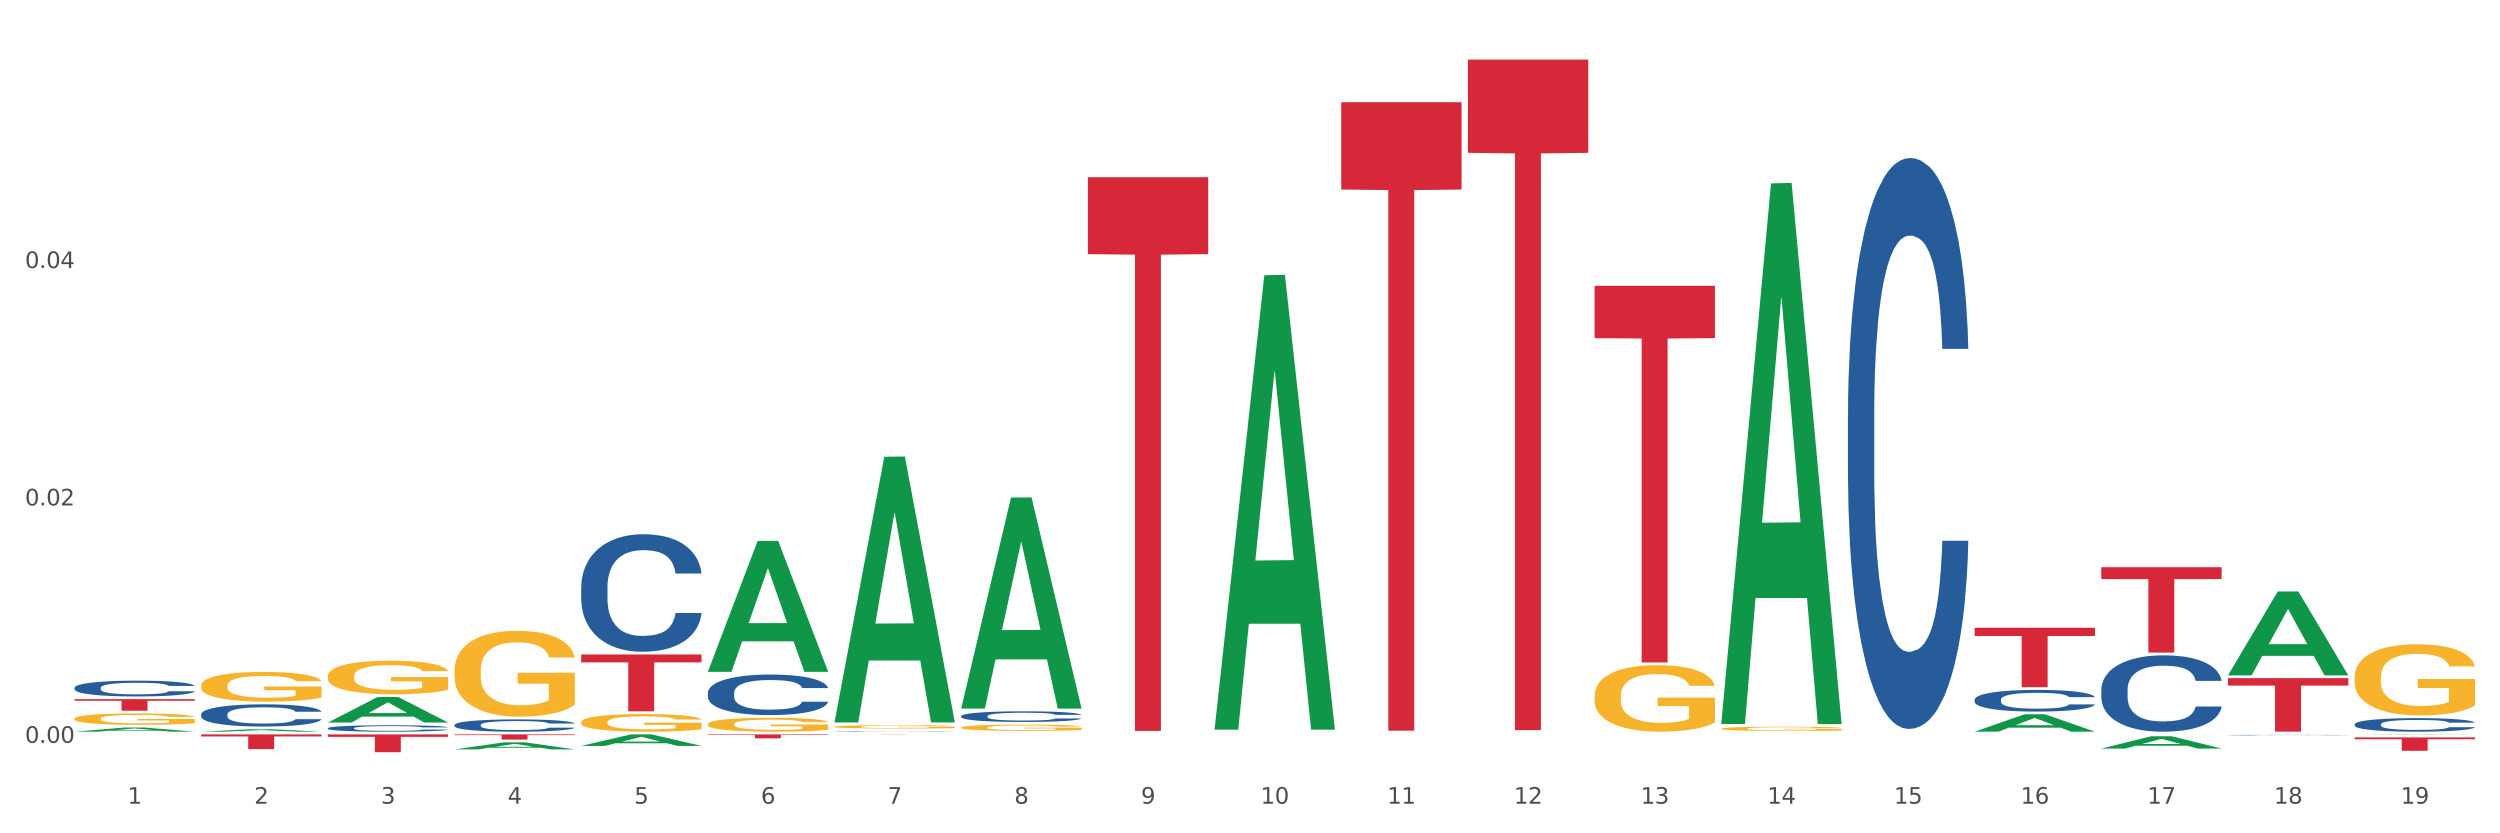 <?xml version="1.0" encoding="utf-8" standalone="no"?>
<!DOCTYPE svg PUBLIC "-//W3C//DTD SVG 1.1//EN"
  "http://www.w3.org/Graphics/SVG/1.1/DTD/svg11.dtd">
<svg xmlns:xlink="http://www.w3.org/1999/xlink" width="1080pt" height="360pt" viewBox="0 0 1080 360" xmlns="http://www.w3.org/2000/svg" version="1.1">
 <rect x="0" y="0" width="1080" height="360" fill="#333333" stroke="none"/>
 <defs>
  <style type="text/css">*{stroke-linejoin: round; stroke-linecap: butt}</style>
 </defs>
 <g id="figure_1">
  <g id="patch_1">
   <path d="M 0 360 
L 1080 360 
L 1080 0 
L 0 0 
z
" style="fill: #ffffff; stroke: #ffffff; stroke-linejoin: miter"/>
  </g>
  <g id="axes_1">
   <g id="matplotlib.axis_1">
    <g id="xtick_1">
     <g id="text_1">
      <!-- 1 -->
      <g style="fill: #4d4d4d" transform="translate(55.115 347.204) scale(0.096 -0.096)">
       <defs>
        <path id="DejaVuSans-31" d="M 794 531 
L 1825 531 
L 1825 4091 
L 703 3866 
L 703 4441 
L 1819 4666 
L 2450 4666 
L 2450 531 
L 3481 531 
L 3481 0 
L 794 0 
L 794 531 
z
" transform="scale(0.016)"/>
       </defs>
       <use xlink:href="#DejaVuSans-31"/>
      </g>
     </g>
    </g>
    <g id="xtick_2">
     <g id="text_2">
      <!-- 2 -->
      <g style="fill: #4d4d4d" transform="translate(109.839 347.204) scale(0.096 -0.096)">
       <defs>
        <path id="DejaVuSans-32" d="M 1228 531 
L 3431 531 
L 3431 0 
L 469 0 
L 469 531 
Q 828 903 1448 1529 
Q 2069 2156 2228 2338 
Q 2531 2678 2651 2914 
Q 2772 3150 2772 3378 
Q 2772 3750 2511 3984 
Q 2250 4219 1831 4219 
Q 1534 4219 1204 4116 
Q 875 4013 500 3803 
L 500 4441 
Q 881 4594 1212 4672 
Q 1544 4750 1819 4750 
Q 2544 4750 2975 4387 
Q 3406 4025 3406 3419 
Q 3406 3131 3298 2873 
Q 3191 2616 2906 2266 
Q 2828 2175 2409 1742 
Q 1991 1309 1228 531 
z
" transform="scale(0.016)"/>
       </defs>
       <use xlink:href="#DejaVuSans-32"/>
      </g>
     </g>
    </g>
    <g id="xtick_3">
     <g id="text_3">
      <!-- 3 -->
      <g style="fill: #4d4d4d" transform="translate(164.564 347.204) scale(0.096 -0.096)">
       <defs>
        <path id="DejaVuSans-33" d="M 2597 2516 
Q 3050 2419 3304 2112 
Q 3559 1806 3559 1356 
Q 3559 666 3084 287 
Q 2609 -91 1734 -91 
Q 1441 -91 1130 -33 
Q 819 25 488 141 
L 488 750 
Q 750 597 1062 519 
Q 1375 441 1716 441 
Q 2309 441 2620 675 
Q 2931 909 2931 1356 
Q 2931 1769 2642 2001 
Q 2353 2234 1838 2234 
L 1294 2234 
L 1294 2753 
L 1863 2753 
Q 2328 2753 2575 2939 
Q 2822 3125 2822 3475 
Q 2822 3834 2567 4026 
Q 2313 4219 1838 4219 
Q 1578 4219 1281 4162 
Q 984 4106 628 3988 
L 628 4550 
Q 988 4650 1302 4700 
Q 1616 4750 1894 4750 
Q 2613 4750 3031 4423 
Q 3450 4097 3450 3541 
Q 3450 3153 3228 2886 
Q 3006 2619 2597 2516 
z
" transform="scale(0.016)"/>
       </defs>
       <use xlink:href="#DejaVuSans-33"/>
      </g>
     </g>
    </g>
    <g id="xtick_4">
     <g id="text_4">
      <!-- 4 -->
      <g style="fill: #4d4d4d" transform="translate(219.288 347.204) scale(0.096 -0.096)">
       <defs>
        <path id="DejaVuSans-34" d="M 2419 4116 
L 825 1625 
L 2419 1625 
L 2419 4116 
z
M 2253 4666 
L 3047 4666 
L 3047 1625 
L 3713 1625 
L 3713 1100 
L 3047 1100 
L 3047 0 
L 2419 0 
L 2419 1100 
L 313 1100 
L 313 1709 
L 2253 4666 
z
" transform="scale(0.016)"/>
       </defs>
       <use xlink:href="#DejaVuSans-34"/>
      </g>
     </g>
    </g>
    <g id="xtick_5">
     <g id="text_5">
      <!-- 5 -->
      <g style="fill: #4d4d4d" transform="translate(274.012 347.204) scale(0.096 -0.096)">
       <defs>
        <path id="DejaVuSans-35" d="M 691 4666 
L 3169 4666 
L 3169 4134 
L 1269 4134 
L 1269 2991 
Q 1406 3038 1543 3061 
Q 1681 3084 1819 3084 
Q 2600 3084 3056 2656 
Q 3513 2228 3513 1497 
Q 3513 744 3044 326 
Q 2575 -91 1722 -91 
Q 1428 -91 1123 -41 
Q 819 9 494 109 
L 494 744 
Q 775 591 1075 516 
Q 1375 441 1709 441 
Q 2250 441 2565 725 
Q 2881 1009 2881 1497 
Q 2881 1984 2565 2268 
Q 2250 2553 1709 2553 
Q 1456 2553 1204 2497 
Q 953 2441 691 2322 
L 691 4666 
z
" transform="scale(0.016)"/>
       </defs>
       <use xlink:href="#DejaVuSans-35"/>
      </g>
     </g>
    </g>
    <g id="xtick_6">
     <g id="text_6">
      <!-- 6 -->
      <g style="fill: #4d4d4d" transform="translate(328.736 347.204) scale(0.096 -0.096)">
       <defs>
        <path id="DejaVuSans-36" d="M 2113 2584 
Q 1688 2584 1439 2293 
Q 1191 2003 1191 1497 
Q 1191 994 1439 701 
Q 1688 409 2113 409 
Q 2538 409 2786 701 
Q 3034 994 3034 1497 
Q 3034 2003 2786 2293 
Q 2538 2584 2113 2584 
z
M 3366 4563 
L 3366 3988 
Q 3128 4100 2886 4159 
Q 2644 4219 2406 4219 
Q 1781 4219 1451 3797 
Q 1122 3375 1075 2522 
Q 1259 2794 1537 2939 
Q 1816 3084 2150 3084 
Q 2853 3084 3261 2657 
Q 3669 2231 3669 1497 
Q 3669 778 3244 343 
Q 2819 -91 2113 -91 
Q 1303 -91 875 529 
Q 447 1150 447 2328 
Q 447 3434 972 4092 
Q 1497 4750 2381 4750 
Q 2619 4750 2861 4703 
Q 3103 4656 3366 4563 
z
" transform="scale(0.016)"/>
       </defs>
       <use xlink:href="#DejaVuSans-36"/>
      </g>
     </g>
    </g>
    <g id="xtick_7">
     <g id="text_7">
      <!-- 7 -->
      <g style="fill: #4d4d4d" transform="translate(383.461 347.204) scale(0.096 -0.096)">
       <defs>
        <path id="DejaVuSans-37" d="M 525 4666 
L 3525 4666 
L 3525 4397 
L 1831 0 
L 1172 0 
L 2766 4134 
L 525 4134 
L 525 4666 
z
" transform="scale(0.016)"/>
       </defs>
       <use xlink:href="#DejaVuSans-37"/>
      </g>
     </g>
    </g>
    <g id="xtick_8">
     <g id="text_8">
      <!-- 8 -->
      <g style="fill: #4d4d4d" transform="translate(438.185 347.204) scale(0.096 -0.096)">
       <defs>
        <path id="DejaVuSans-38" d="M 2034 2216 
Q 1584 2216 1326 1975 
Q 1069 1734 1069 1313 
Q 1069 891 1326 650 
Q 1584 409 2034 409 
Q 2484 409 2743 651 
Q 3003 894 3003 1313 
Q 3003 1734 2745 1975 
Q 2488 2216 2034 2216 
z
M 1403 2484 
Q 997 2584 770 2862 
Q 544 3141 544 3541 
Q 544 4100 942 4425 
Q 1341 4750 2034 4750 
Q 2731 4750 3128 4425 
Q 3525 4100 3525 3541 
Q 3525 3141 3298 2862 
Q 3072 2584 2669 2484 
Q 3125 2378 3379 2068 
Q 3634 1759 3634 1313 
Q 3634 634 3220 271 
Q 2806 -91 2034 -91 
Q 1263 -91 848 271 
Q 434 634 434 1313 
Q 434 1759 690 2068 
Q 947 2378 1403 2484 
z
M 1172 3481 
Q 1172 3119 1398 2916 
Q 1625 2713 2034 2713 
Q 2441 2713 2670 2916 
Q 2900 3119 2900 3481 
Q 2900 3844 2670 4047 
Q 2441 4250 2034 4250 
Q 1625 4250 1398 4047 
Q 1172 3844 1172 3481 
z
" transform="scale(0.016)"/>
       </defs>
       <use xlink:href="#DejaVuSans-38"/>
      </g>
     </g>
    </g>
    <g id="xtick_9">
     <g id="text_9">
      <!-- 9 -->
      <g style="fill: #4d4d4d" transform="translate(492.909 347.204) scale(0.096 -0.096)">
       <defs>
        <path id="DejaVuSans-39" d="M 703 97 
L 703 672 
Q 941 559 1184 500 
Q 1428 441 1663 441 
Q 2288 441 2617 861 
Q 2947 1281 2994 2138 
Q 2813 1869 2534 1725 
Q 2256 1581 1919 1581 
Q 1219 1581 811 2004 
Q 403 2428 403 3163 
Q 403 3881 828 4315 
Q 1253 4750 1959 4750 
Q 2769 4750 3195 4129 
Q 3622 3509 3622 2328 
Q 3622 1225 3098 567 
Q 2575 -91 1691 -91 
Q 1453 -91 1209 -44 
Q 966 3 703 97 
z
M 1959 2075 
Q 2384 2075 2632 2365 
Q 2881 2656 2881 3163 
Q 2881 3666 2632 3958 
Q 2384 4250 1959 4250 
Q 1534 4250 1286 3958 
Q 1038 3666 1038 3163 
Q 1038 2656 1286 2365 
Q 1534 2075 1959 2075 
z
" transform="scale(0.016)"/>
       </defs>
       <use xlink:href="#DejaVuSans-39"/>
      </g>
     </g>
    </g>
    <g id="xtick_10">
     <g id="text_10">
      <!-- 10 -->
      <g style="fill: #4d4d4d" transform="translate(544.58 347.204) scale(0.096 -0.096)">
       <defs>
        <path id="DejaVuSans-30" d="M 2034 4250 
Q 1547 4250 1301 3770 
Q 1056 3291 1056 2328 
Q 1056 1369 1301 889 
Q 1547 409 2034 409 
Q 2525 409 2770 889 
Q 3016 1369 3016 2328 
Q 3016 3291 2770 3770 
Q 2525 4250 2034 4250 
z
M 2034 4750 
Q 2819 4750 3233 4129 
Q 3647 3509 3647 2328 
Q 3647 1150 3233 529 
Q 2819 -91 2034 -91 
Q 1250 -91 836 529 
Q 422 1150 422 2328 
Q 422 3509 836 4129 
Q 1250 4750 2034 4750 
z
" transform="scale(0.016)"/>
       </defs>
       <use xlink:href="#DejaVuSans-31"/>
       <use xlink:href="#DejaVuSans-30" transform="translate(63.623 0)"/>
      </g>
     </g>
    </g>
    <g id="xtick_11">
     <g id="text_11">
      <!-- 11 -->
      <g style="fill: #4d4d4d" transform="translate(599.304 347.204) scale(0.096 -0.096)">
       <use xlink:href="#DejaVuSans-31"/>
       <use xlink:href="#DejaVuSans-31" transform="translate(63.623 0)"/>
      </g>
     </g>
    </g>
    <g id="xtick_12">
     <g id="text_12">
      <!-- 12 -->
      <g style="fill: #4d4d4d" transform="translate(654.028 347.204) scale(0.096 -0.096)">
       <use xlink:href="#DejaVuSans-31"/>
       <use xlink:href="#DejaVuSans-32" transform="translate(63.623 0)"/>
      </g>
     </g>
    </g>
    <g id="xtick_13">
     <g id="text_13">
      <!-- 13 -->
      <g style="fill: #4d4d4d" transform="translate(708.752 347.204) scale(0.096 -0.096)">
       <use xlink:href="#DejaVuSans-31"/>
       <use xlink:href="#DejaVuSans-33" transform="translate(63.623 0)"/>
      </g>
     </g>
    </g>
    <g id="xtick_14">
     <g id="text_14">
      <!-- 14 -->
      <g style="fill: #4d4d4d" transform="translate(763.477 347.204) scale(0.096 -0.096)">
       <use xlink:href="#DejaVuSans-31"/>
       <use xlink:href="#DejaVuSans-34" transform="translate(63.623 0)"/>
      </g>
     </g>
    </g>
    <g id="xtick_15">
     <g id="text_15">
      <!-- 15 -->
      <g style="fill: #4d4d4d" transform="translate(818.201 347.204) scale(0.096 -0.096)">
       <use xlink:href="#DejaVuSans-31"/>
       <use xlink:href="#DejaVuSans-35" transform="translate(63.623 0)"/>
      </g>
     </g>
    </g>
    <g id="xtick_16">
     <g id="text_16">
      <!-- 16 -->
      <g style="fill: #4d4d4d" transform="translate(872.925 347.204) scale(0.096 -0.096)">
       <use xlink:href="#DejaVuSans-31"/>
       <use xlink:href="#DejaVuSans-36" transform="translate(63.623 0)"/>
      </g>
     </g>
    </g>
    <g id="xtick_17">
     <g id="text_17">
      <!-- 17 -->
      <g style="fill: #4d4d4d" transform="translate(927.649 347.204) scale(0.096 -0.096)">
       <use xlink:href="#DejaVuSans-31"/>
       <use xlink:href="#DejaVuSans-37" transform="translate(63.623 0)"/>
      </g>
     </g>
    </g>
    <g id="xtick_18">
     <g id="text_18">
      <!-- 18 -->
      <g style="fill: #4d4d4d" transform="translate(982.374 347.204) scale(0.096 -0.096)">
       <use xlink:href="#DejaVuSans-31"/>
       <use xlink:href="#DejaVuSans-38" transform="translate(63.623 0)"/>
      </g>
     </g>
    </g>
    <g id="xtick_19">
     <g id="text_19">
      <!-- 19 -->
      <g style="fill: #4d4d4d" transform="translate(1037.098 347.204) scale(0.096 -0.096)">
       <use xlink:href="#DejaVuSans-31"/>
       <use xlink:href="#DejaVuSans-39" transform="translate(63.623 0)"/>
      </g>
     </g>
    </g>
    <g id="xtick_20"/>
    <g id="xtick_21"/>
    <g id="xtick_22"/>
    <g id="xtick_23"/>
    <g id="xtick_24"/>
    <g id="xtick_25"/>
    <g id="xtick_26"/>
    <g id="xtick_27"/>
    <g id="xtick_28"/>
    <g id="xtick_29"/>
    <g id="xtick_30"/>
    <g id="xtick_31"/>
    <g id="xtick_32"/>
    <g id="xtick_33"/>
    <g id="xtick_34"/>
    <g id="xtick_35"/>
    <g id="xtick_36"/>
    <g id="xtick_37"/>
   </g>
   <g id="matplotlib.axis_2">
    <g id="ytick_1">
     <g id="text_20">
      <!-- 0.00 -->
      <g style="fill: #4d4d4d" transform="translate(10.8 320.905) scale(0.096 -0.096)">
       <defs>
        <path id="DejaVuSans-2e" d="M 684 794 
L 1344 794 
L 1344 0 
L 684 0 
L 684 794 
z
" transform="scale(0.016)"/>
       </defs>
       <use xlink:href="#DejaVuSans-30"/>
       <use xlink:href="#DejaVuSans-2e" transform="translate(63.623 0)"/>
       <use xlink:href="#DejaVuSans-30" transform="translate(95.41 0)"/>
       <use xlink:href="#DejaVuSans-30" transform="translate(159.033 0)"/>
      </g>
     </g>
    </g>
    <g id="ytick_2">
     <g id="text_21">
      <!-- 0.02 -->
      <g style="fill: #4d4d4d" transform="translate(10.8 218.348) scale(0.096 -0.096)">
       <use xlink:href="#DejaVuSans-30"/>
       <use xlink:href="#DejaVuSans-2e" transform="translate(63.623 0)"/>
       <use xlink:href="#DejaVuSans-30" transform="translate(95.41 0)"/>
       <use xlink:href="#DejaVuSans-32" transform="translate(159.033 0)"/>
      </g>
     </g>
    </g>
    <g id="ytick_3">
     <g id="text_22">
      <!-- 0.04 -->
      <g style="fill: #4d4d4d" transform="translate(10.8 115.792) scale(0.096 -0.096)">
       <use xlink:href="#DejaVuSans-30"/>
       <use xlink:href="#DejaVuSans-2e" transform="translate(63.623 0)"/>
       <use xlink:href="#DejaVuSans-30" transform="translate(95.41 0)"/>
       <use xlink:href="#DejaVuSans-34" transform="translate(159.033 0)"/>
      </g>
     </g>
    </g>
    <g id="ytick_4"/>
    <g id="ytick_5"/>
    <g id="ytick_6"/>
   </g>
   <g id="PolyCollection_1">
    <path d="M 305.796 290.134 
L 305.85 290.081 
L 327.288 233.713 
L 336.185 233.66 
L 357.784 290.24 
L 347.494 290.24 
L 342.831 277.065 
L 320.696 277.065 
L 320.535 277.277 
L 316.033 290.24 
L 305.796 290.24 
L 305.796 290.134 
L 323.483 269.202 
L 340.044 269.149 
L 331.844 245.719 
L 331.737 245.613 
L 331.63 245.773 
L 323.429 269.149 
L 323.483 269.202 
L 305.796 290.134 
z
" clip-path="url(#p6c53181aa6)" style="fill: #109648"/>
    <path d="M 743.591 314.795 
L 743.652 314.794 
L 743.652 314.732 
L 743.775 314.679 
L 744.388 314.551 
L 745.309 314.445 
L 745.984 314.388 
L 746.66 314.342 
L 747.457 314.296 
L 748.44 314.248 
L 750.22 314.178 
L 751.324 314.142 
L 752.675 314.104 
L 755.13 314.049 
L 756.91 314.019 
L 758.751 313.993 
L 761.759 313.962 
L 763.723 313.949 
L 765.81 313.938 
L 768.326 313.931 
L 770.229 313.93 
L 774.403 313.935 
L 777.963 313.95 
L 779.681 313.962 
L 781.891 313.983 
L 783.057 313.996 
L 784.96 314.024 
L 786.924 314.06 
L 788.275 314.091 
L 790.3 314.149 
L 791.835 314.207 
L 793.246 314.279 
L 793.983 314.328 
L 794.535 314.374 
L 795.026 314.427 
L 795.517 314.511 
L 784.469 314.511 
L 784.039 314.451 
L 783.364 314.395 
L 782.382 314.34 
L 781.523 314.306 
L 780.05 314.263 
L 778.699 314.236 
L 777.288 314.215 
L 775.569 314.198 
L 774.219 314.19 
L 772.316 314.183 
L 768.572 314.185 
L 766.055 314.198 
L 764.337 314.215 
L 763.232 314.231 
L 762.25 314.248 
L 761.145 314.272 
L 759.856 314.308 
L 758.935 314.34 
L 758.015 314.381 
L 757.278 314.422 
L 756.603 314.47 
L 756.051 314.522 
L 755.621 314.575 
L 755.253 314.64 
L 754.946 314.747 
L 754.946 314.982 
L 755.068 315.035 
L 755.375 315.105 
L 755.744 315.158 
L 756.357 315.221 
L 756.91 315.264 
L 757.953 315.325 
L 759.119 315.377 
L 760.04 315.409 
L 760.961 315.437 
L 762.557 315.474 
L 764.337 315.505 
L 765.871 315.524 
L 767.958 315.541 
L 769.37 315.548 
L 770.597 315.551 
L 773.605 315.551 
L 775.753 315.546 
L 778.147 315.534 
L 779.988 315.519 
L 781.523 315.5 
L 783.241 315.469 
L 784.346 315.44 
L 784.346 315.083 
L 770.843 315.081 
L 770.843 314.843 
L 795.579 314.843 
L 795.579 315.541 
L 794.535 315.577 
L 793.369 315.609 
L 792.141 315.638 
L 790.3 315.674 
L 788.09 315.709 
L 786.126 315.733 
L 784.039 315.753 
L 781.584 315.772 
L 778.392 315.789 
L 776.428 315.796 
L 773.973 315.801 
L 771.088 315.803 
L 768.572 315.799 
L 766.117 315.791 
L 763.539 315.775 
L 761.022 315.753 
L 759.119 315.731 
L 757.217 315.703 
L 755.191 315.668 
L 753.595 315.633 
L 752.368 315.603 
L 751.017 315.563 
L 749.544 315.512 
L 748.44 315.466 
L 747.457 315.418 
L 746.414 315.356 
L 745.677 315.303 
L 744.941 315.237 
L 744.511 315.187 
L 744.02 315.11 
L 743.652 315.002 
L 743.591 314.795 
z
" clip-path="url(#p6c53181aa6)" style="fill: #f7b32b"/>
    <path d="M 688.866 300.63 
L 688.928 300.604 
L 688.928 299.659 
L 689.05 298.845 
L 689.664 296.876 
L 690.585 295.249 
L 691.26 294.383 
L 691.935 293.674 
L 692.733 292.965 
L 693.715 292.23 
L 695.495 291.154 
L 696.6 290.603 
L 697.95 290.025 
L 700.406 289.185 
L 702.186 288.712 
L 704.027 288.319 
L 707.034 287.846 
L 708.999 287.636 
L 711.086 287.479 
L 713.602 287.374 
L 715.505 287.347 
L 719.679 287.426 
L 723.239 287.662 
L 724.957 287.846 
L 727.167 288.161 
L 728.333 288.371 
L 730.236 288.791 
L 732.2 289.342 
L 733.55 289.815 
L 735.576 290.708 
L 737.11 291.6 
L 738.522 292.703 
L 739.258 293.464 
L 739.811 294.173 
L 740.302 294.986 
L 740.793 296.273 
L 729.745 296.273 
L 729.315 295.354 
L 728.64 294.488 
L 727.658 293.648 
L 726.799 293.123 
L 725.325 292.466 
L 723.975 292.046 
L 722.563 291.731 
L 720.845 291.469 
L 719.494 291.338 
L 717.592 291.233 
L 713.848 291.259 
L 711.331 291.469 
L 709.612 291.731 
L 708.508 291.968 
L 707.526 292.23 
L 706.421 292.598 
L 705.132 293.149 
L 704.211 293.648 
L 703.29 294.278 
L 702.554 294.908 
L 701.879 295.643 
L 701.326 296.43 
L 700.897 297.244 
L 700.528 298.241 
L 700.221 299.895 
L 700.221 303.492 
L 700.344 304.305 
L 700.651 305.382 
L 701.019 306.195 
L 701.633 307.167 
L 702.186 307.823 
L 703.229 308.768 
L 704.395 309.556 
L 705.316 310.054 
L 706.237 310.474 
L 707.832 311.052 
L 709.612 311.524 
L 711.147 311.813 
L 713.234 312.076 
L 714.645 312.181 
L 715.873 312.233 
L 718.881 312.233 
L 721.029 312.154 
L 723.423 311.971 
L 725.264 311.734 
L 726.799 311.446 
L 728.517 310.973 
L 729.622 310.527 
L 729.622 305.04 
L 716.119 305.014 
L 716.119 301.365 
L 740.854 301.365 
L 740.854 312.076 
L 739.811 312.627 
L 738.645 313.126 
L 737.417 313.572 
L 735.576 314.123 
L 733.366 314.648 
L 731.402 315.016 
L 729.315 315.331 
L 726.86 315.619 
L 723.668 315.882 
L 721.704 315.987 
L 719.249 316.066 
L 716.364 316.092 
L 713.848 316.039 
L 711.392 315.908 
L 708.814 315.672 
L 706.298 315.331 
L 704.395 314.989 
L 702.492 314.569 
L 700.467 314.018 
L 698.871 313.493 
L 697.643 313.021 
L 696.293 312.417 
L 694.82 311.629 
L 693.715 310.921 
L 692.733 310.186 
L 691.69 309.24 
L 690.953 308.427 
L 690.217 307.403 
L 689.787 306.642 
L 689.296 305.46 
L 688.928 303.807 
L 688.866 300.63 
z
" clip-path="url(#p6c53181aa6)" style="fill: #f7b32b"/>
    <path d="M 1017.212 292.536 
L 1017.273 292.508 
L 1017.273 291.497 
L 1017.396 290.627 
L 1018.01 288.521 
L 1018.931 286.78 
L 1019.606 285.854 
L 1020.281 285.096 
L 1021.079 284.338 
L 1022.061 283.552 
L 1023.841 282.401 
L 1024.946 281.811 
L 1026.296 281.194 
L 1028.751 280.295 
L 1030.531 279.79 
L 1032.373 279.369 
L 1035.38 278.863 
L 1037.344 278.639 
L 1039.431 278.47 
L 1041.948 278.358 
L 1043.85 278.33 
L 1048.024 278.414 
L 1051.584 278.667 
L 1053.303 278.863 
L 1055.512 279.2 
L 1056.679 279.425 
L 1058.581 279.874 
L 1060.546 280.464 
L 1061.896 280.969 
L 1063.921 281.924 
L 1065.456 282.878 
L 1066.868 284.057 
L 1067.604 284.871 
L 1068.157 285.629 
L 1068.648 286.5 
L 1069.139 287.875 
L 1058.09 287.875 
L 1057.661 286.893 
L 1056.986 285.966 
L 1056.004 285.068 
L 1055.144 284.506 
L 1053.671 283.805 
L 1052.321 283.355 
L 1050.909 283.018 
L 1049.19 282.738 
L 1047.84 282.597 
L 1045.937 282.485 
L 1042.193 282.513 
L 1039.677 282.738 
L 1037.958 283.018 
L 1036.853 283.271 
L 1035.871 283.552 
L 1034.766 283.945 
L 1033.477 284.535 
L 1032.557 285.068 
L 1031.636 285.742 
L 1030.899 286.416 
L 1030.224 287.202 
L 1029.672 288.044 
L 1029.242 288.914 
L 1028.874 289.981 
L 1028.567 291.75 
L 1028.567 295.596 
L 1028.69 296.466 
L 1028.997 297.617 
L 1029.365 298.488 
L 1029.979 299.526 
L 1030.531 300.228 
L 1031.575 301.239 
L 1032.741 302.081 
L 1033.662 302.615 
L 1034.582 303.064 
L 1036.178 303.681 
L 1037.958 304.187 
L 1039.493 304.496 
L 1041.579 304.776 
L 1042.991 304.889 
L 1044.219 304.945 
L 1047.226 304.945 
L 1049.375 304.861 
L 1051.768 304.664 
L 1053.61 304.411 
L 1055.144 304.103 
L 1056.863 303.597 
L 1057.968 303.12 
L 1057.968 297.252 
L 1044.464 297.224 
L 1044.464 293.322 
L 1069.2 293.322 
L 1069.2 304.776 
L 1068.157 305.366 
L 1066.99 305.899 
L 1065.763 306.377 
L 1063.921 306.966 
L 1061.712 307.528 
L 1059.748 307.921 
L 1057.661 308.258 
L 1055.206 308.566 
L 1052.014 308.847 
L 1050.05 308.96 
L 1047.595 309.044 
L 1044.71 309.072 
L 1042.193 309.016 
L 1039.738 308.875 
L 1037.16 308.623 
L 1034.644 308.258 
L 1032.741 307.893 
L 1030.838 307.443 
L 1028.813 306.854 
L 1027.217 306.292 
L 1025.989 305.787 
L 1024.639 305.141 
L 1023.166 304.299 
L 1022.061 303.541 
L 1021.079 302.755 
L 1020.035 301.744 
L 1019.299 300.874 
L 1018.562 299.779 
L 1018.133 298.965 
L 1017.642 297.702 
L 1017.273 295.933 
L 1017.212 292.536 
z
" clip-path="url(#p6c53181aa6)" style="fill: #f7b32b"/>
    <path d="M 32.175 310.477 
L 32.236 310.473 
L 32.236 310.31 
L 32.359 310.171 
L 32.973 309.833 
L 33.894 309.553 
L 34.569 309.404 
L 35.244 309.283 
L 36.042 309.161 
L 37.024 309.035 
L 38.804 308.85 
L 39.909 308.755 
L 41.259 308.656 
L 43.714 308.512 
L 45.494 308.431 
L 47.336 308.363 
L 50.343 308.282 
L 52.307 308.246 
L 54.394 308.219 
L 56.911 308.201 
L 58.814 308.196 
L 62.987 308.21 
L 66.547 308.25 
L 68.266 308.282 
L 70.476 308.336 
L 71.642 308.372 
L 73.544 308.444 
L 75.509 308.539 
L 76.859 308.62 
L 78.884 308.773 
L 80.419 308.927 
L 81.831 309.116 
L 82.567 309.247 
L 83.12 309.368 
L 83.611 309.508 
L 84.102 309.729 
L 73.053 309.729 
L 72.624 309.571 
L 71.949 309.422 
L 70.967 309.278 
L 70.107 309.188 
L 68.634 309.075 
L 67.284 309.003 
L 65.872 308.949 
L 64.153 308.904 
L 62.803 308.881 
L 60.9 308.863 
L 57.156 308.868 
L 54.64 308.904 
L 52.921 308.949 
L 51.816 308.99 
L 50.834 309.035 
L 49.729 309.098 
L 48.44 309.192 
L 47.52 309.278 
L 46.599 309.386 
L 45.863 309.495 
L 45.187 309.621 
L 44.635 309.756 
L 44.205 309.896 
L 43.837 310.067 
L 43.53 310.351 
L 43.53 310.969 
L 43.653 311.108 
L 43.96 311.293 
L 44.328 311.433 
L 44.942 311.6 
L 45.494 311.712 
L 46.538 311.875 
L 47.704 312.01 
L 48.625 312.096 
L 49.545 312.168 
L 51.141 312.267 
L 52.921 312.348 
L 54.456 312.398 
L 56.542 312.443 
L 57.954 312.461 
L 59.182 312.47 
L 62.189 312.47 
L 64.338 312.456 
L 66.731 312.425 
L 68.573 312.384 
L 70.107 312.335 
L 71.826 312.253 
L 72.931 312.177 
L 72.931 311.235 
L 59.427 311.23 
L 59.427 310.603 
L 84.163 310.603 
L 84.163 312.443 
L 83.12 312.537 
L 81.953 312.623 
L 80.726 312.7 
L 78.884 312.794 
L 76.675 312.884 
L 74.711 312.948 
L 72.624 313.002 
L 70.169 313.051 
L 66.977 313.096 
L 65.013 313.114 
L 62.558 313.128 
L 59.673 313.132 
L 57.156 313.123 
L 54.701 313.101 
L 52.123 313.06 
L 49.607 313.002 
L 47.704 312.943 
L 45.801 312.871 
L 43.776 312.776 
L 42.18 312.686 
L 40.952 312.605 
L 39.602 312.501 
L 38.129 312.366 
L 37.024 312.244 
L 36.042 312.118 
L 34.998 311.956 
L 34.262 311.816 
L 33.525 311.64 
L 33.096 311.51 
L 32.605 311.307 
L 32.236 311.023 
L 32.175 310.477 
z
" clip-path="url(#p6c53181aa6)" style="fill: #f7b32b"/>
    <path d="M 86.899 296.213 
L 86.961 296.201 
L 86.961 295.78 
L 87.083 295.417 
L 87.697 294.539 
L 88.618 293.814 
L 89.293 293.427 
L 89.968 293.111 
L 90.766 292.795 
L 91.748 292.468 
L 93.528 291.988 
L 94.633 291.742 
L 95.983 291.485 
L 98.439 291.11 
L 100.219 290.9 
L 102.06 290.724 
L 105.067 290.513 
L 107.032 290.42 
L 109.118 290.35 
L 111.635 290.303 
L 113.538 290.291 
L 117.712 290.326 
L 121.272 290.432 
L 122.99 290.513 
L 125.2 290.654 
L 126.366 290.748 
L 128.269 290.935 
L 130.233 291.181 
L 131.583 291.391 
L 133.609 291.789 
L 135.143 292.187 
L 136.555 292.678 
L 137.291 293.018 
L 137.844 293.334 
L 138.335 293.697 
L 138.826 294.27 
L 127.778 294.27 
L 127.348 293.86 
L 126.673 293.474 
L 125.691 293.1 
L 124.832 292.866 
L 123.358 292.573 
L 122.008 292.386 
L 120.596 292.245 
L 118.878 292.128 
L 117.527 292.07 
L 115.625 292.023 
L 111.881 292.035 
L 109.364 292.128 
L 107.645 292.245 
L 106.541 292.351 
L 105.559 292.468 
L 104.454 292.632 
L 103.165 292.877 
L 102.244 293.1 
L 101.323 293.381 
L 100.587 293.661 
L 99.912 293.989 
L 99.359 294.34 
L 98.93 294.703 
L 98.561 295.148 
L 98.254 295.885 
L 98.254 297.488 
L 98.377 297.851 
L 98.684 298.331 
L 99.052 298.694 
L 99.666 299.127 
L 100.219 299.419 
L 101.262 299.84 
L 102.428 300.192 
L 103.349 300.414 
L 104.27 300.601 
L 105.865 300.859 
L 107.645 301.069 
L 109.18 301.198 
L 111.267 301.315 
L 112.678 301.362 
L 113.906 301.385 
L 116.914 301.385 
L 119.062 301.35 
L 121.456 301.268 
L 123.297 301.163 
L 124.832 301.034 
L 126.55 300.823 
L 127.655 300.625 
L 127.655 298.179 
L 114.152 298.167 
L 114.152 296.54 
L 138.887 296.54 
L 138.887 301.315 
L 137.844 301.561 
L 136.678 301.783 
L 135.45 301.982 
L 133.609 302.228 
L 131.399 302.462 
L 129.435 302.626 
L 127.348 302.766 
L 124.893 302.895 
L 121.701 303.012 
L 119.737 303.059 
L 117.282 303.094 
L 114.397 303.106 
L 111.881 303.082 
L 109.425 303.024 
L 106.847 302.918 
L 104.331 302.766 
L 102.428 302.614 
L 100.525 302.427 
L 98.5 302.181 
L 96.904 301.947 
L 95.676 301.736 
L 94.326 301.467 
L 92.853 301.116 
L 91.748 300.8 
L 90.766 300.472 
L 89.723 300.051 
L 88.986 299.688 
L 88.25 299.232 
L 87.82 298.893 
L 87.329 298.366 
L 86.961 297.629 
L 86.899 296.213 
z
" clip-path="url(#p6c53181aa6)" style="fill: #f7b32b"/>
    <path d="M 141.624 292.129 
L 141.685 292.116 
L 141.685 291.639 
L 141.808 291.228 
L 142.421 290.233 
L 143.342 289.411 
L 144.017 288.974 
L 144.693 288.616 
L 145.49 288.258 
L 146.472 287.886 
L 148.252 287.343 
L 149.357 287.064 
L 150.708 286.772 
L 153.163 286.348 
L 154.943 286.109 
L 156.784 285.911 
L 159.792 285.672 
L 161.756 285.566 
L 163.843 285.486 
L 166.359 285.433 
L 168.262 285.42 
L 172.436 285.46 
L 175.996 285.579 
L 177.714 285.672 
L 179.924 285.831 
L 181.09 285.937 
L 182.993 286.149 
L 184.957 286.428 
L 186.308 286.666 
L 188.333 287.117 
L 189.867 287.568 
L 191.279 288.125 
L 192.016 288.509 
L 192.568 288.867 
L 193.059 289.279 
L 193.55 289.928 
L 182.502 289.928 
L 182.072 289.464 
L 181.397 289.027 
L 180.415 288.602 
L 179.556 288.337 
L 178.083 288.006 
L 176.732 287.793 
L 175.321 287.634 
L 173.602 287.502 
L 172.252 287.435 
L 170.349 287.382 
L 166.605 287.396 
L 164.088 287.502 
L 162.37 287.634 
L 161.265 287.754 
L 160.283 287.886 
L 159.178 288.072 
L 157.889 288.35 
L 156.968 288.602 
L 156.048 288.921 
L 155.311 289.239 
L 154.636 289.61 
L 154.083 290.008 
L 153.654 290.419 
L 153.286 290.923 
L 152.979 291.758 
L 152.979 293.575 
L 153.101 293.986 
L 153.408 294.529 
L 153.777 294.94 
L 154.39 295.431 
L 154.943 295.762 
L 155.986 296.24 
L 157.152 296.638 
L 158.073 296.889 
L 158.994 297.102 
L 160.59 297.393 
L 162.37 297.632 
L 163.904 297.778 
L 165.991 297.91 
L 167.403 297.964 
L 168.63 297.99 
L 171.638 297.99 
L 173.786 297.95 
L 176.18 297.857 
L 178.021 297.738 
L 179.556 297.592 
L 181.274 297.354 
L 182.379 297.128 
L 182.379 294.357 
L 168.876 294.344 
L 168.876 292.501 
L 193.612 292.501 
L 193.612 297.91 
L 192.568 298.189 
L 191.402 298.441 
L 190.174 298.666 
L 188.333 298.945 
L 186.123 299.21 
L 184.159 299.396 
L 182.072 299.555 
L 179.617 299.701 
L 176.425 299.833 
L 174.461 299.886 
L 172.006 299.926 
L 169.121 299.939 
L 166.605 299.913 
L 164.15 299.846 
L 161.572 299.727 
L 159.055 299.555 
L 157.152 299.382 
L 155.25 299.17 
L 153.224 298.892 
L 151.628 298.627 
L 150.401 298.388 
L 149.05 298.083 
L 147.577 297.685 
L 146.472 297.327 
L 145.49 296.956 
L 144.447 296.478 
L 143.71 296.067 
L 142.974 295.55 
L 142.544 295.166 
L 142.053 294.569 
L 141.685 293.734 
L 141.624 292.129 
z
" clip-path="url(#p6c53181aa6)" style="fill: #f7b32b"/>
    <path d="M 196.348 289.668 
L 196.409 289.634 
L 196.409 288.415 
L 196.532 287.365 
L 197.146 284.825 
L 198.066 282.725 
L 198.742 281.607 
L 199.417 280.693 
L 200.215 279.778 
L 201.197 278.83 
L 202.977 277.441 
L 204.082 276.73 
L 205.432 275.985 
L 207.887 274.901 
L 209.667 274.291 
L 211.508 273.783 
L 214.516 273.174 
L 216.48 272.903 
L 218.567 272.7 
L 221.084 272.564 
L 222.986 272.53 
L 227.16 272.632 
L 230.72 272.937 
L 232.439 273.174 
L 234.648 273.58 
L 235.815 273.851 
L 237.717 274.393 
L 239.681 275.104 
L 241.032 275.714 
L 243.057 276.865 
L 244.592 278.017 
L 246.003 279.439 
L 246.74 280.422 
L 247.292 281.336 
L 247.783 282.386 
L 248.275 284.046 
L 237.226 284.046 
L 236.797 282.86 
L 236.121 281.742 
L 235.139 280.659 
L 234.28 279.981 
L 232.807 279.135 
L 231.457 278.593 
L 230.045 278.186 
L 228.326 277.848 
L 226.976 277.678 
L 225.073 277.543 
L 221.329 277.577 
L 218.813 277.848 
L 217.094 278.186 
L 215.989 278.491 
L 215.007 278.83 
L 213.902 279.304 
L 212.613 280.015 
L 211.693 280.659 
L 210.772 281.472 
L 210.035 282.284 
L 209.36 283.233 
L 208.808 284.249 
L 208.378 285.299 
L 208.01 286.586 
L 207.703 288.719 
L 207.703 293.359 
L 207.826 294.409 
L 208.133 295.798 
L 208.501 296.848 
L 209.115 298.101 
L 209.667 298.948 
L 210.711 300.167 
L 211.877 301.183 
L 212.797 301.827 
L 213.718 302.369 
L 215.314 303.114 
L 217.094 303.723 
L 218.628 304.096 
L 220.715 304.435 
L 222.127 304.57 
L 223.355 304.638 
L 226.362 304.638 
L 228.51 304.536 
L 230.904 304.299 
L 232.746 303.994 
L 234.28 303.622 
L 235.999 303.012 
L 237.104 302.436 
L 237.104 295.358 
L 223.6 295.324 
L 223.6 290.616 
L 248.336 290.616 
L 248.336 304.435 
L 247.292 305.146 
L 246.126 305.789 
L 244.899 306.365 
L 243.057 307.076 
L 240.848 307.754 
L 238.884 308.228 
L 236.797 308.634 
L 234.341 309.007 
L 231.15 309.346 
L 229.186 309.481 
L 226.73 309.583 
L 223.846 309.616 
L 221.329 309.549 
L 218.874 309.379 
L 216.296 309.075 
L 213.779 308.634 
L 211.877 308.194 
L 209.974 307.652 
L 207.948 306.941 
L 206.353 306.263 
L 205.125 305.654 
L 203.775 304.875 
L 202.302 303.859 
L 201.197 302.944 
L 200.215 301.996 
L 199.171 300.777 
L 198.435 299.727 
L 197.698 298.406 
L 197.269 297.424 
L 196.777 295.9 
L 196.409 293.766 
L 196.348 289.668 
z
" clip-path="url(#p6c53181aa6)" style="fill: #f7b32b"/>
    <path d="M 907.763 323.376 
L 907.817 323.371 
L 929.255 318.067 
L 938.152 318.062 
L 959.751 323.386 
L 949.461 323.386 
L 944.798 322.146 
L 922.663 322.146 
L 922.502 322.166 
L 918 323.386 
L 907.763 323.386 
L 907.763 323.376 
L 925.45 321.406 
L 942.011 321.401 
L 933.811 319.197 
L 933.704 319.187 
L 933.597 319.202 
L 925.396 321.401 
L 925.45 321.406 
L 907.763 323.376 
z
" clip-path="url(#p6c53181aa6)" style="fill: #109648"/>
    <path d="M 360.521 311.888 
L 360.574 311.781 
L 382.013 197.318 
L 390.91 197.21 
L 412.509 312.104 
L 402.218 312.104 
L 397.555 285.349 
L 375.42 285.349 
L 375.26 285.781 
L 370.757 312.104 
L 360.521 312.104 
L 360.521 311.888 
L 378.207 269.383 
L 394.768 269.275 
L 386.568 221.699 
L 386.461 221.483 
L 386.354 221.807 
L 378.154 269.275 
L 378.207 269.383 
L 360.521 311.888 
z
" clip-path="url(#p6c53181aa6)" style="fill: #109648"/>
    <path d="M 415.245 305.948 
L 415.299 305.862 
L 436.737 214.956 
L 445.634 214.87 
L 467.233 306.119 
L 456.943 306.119 
L 452.28 284.871 
L 430.145 284.871 
L 429.984 285.213 
L 425.482 306.119 
L 415.245 306.119 
L 415.245 305.948 
L 432.932 272.19 
L 449.493 272.104 
L 441.293 234.32 
L 441.185 234.148 
L 441.078 234.405 
L 432.878 272.104 
L 432.932 272.19 
L 415.245 305.948 
z
" clip-path="url(#p6c53181aa6)" style="fill: #109648"/>
    <path d="M 524.693 314.839 
L 524.747 314.654 
L 546.185 118.9 
L 555.082 118.715 
L 576.682 315.208 
L 566.391 315.208 
L 561.728 269.452 
L 539.593 269.452 
L 539.432 270.19 
L 534.93 315.208 
L 524.693 315.208 
L 524.693 314.839 
L 542.38 242.146 
L 558.941 241.961 
L 550.741 160.597 
L 550.634 160.228 
L 550.527 160.781 
L 542.327 241.961 
L 542.38 242.146 
L 524.693 314.839 
z
" clip-path="url(#p6c53181aa6)" style="fill: #109648"/>
    <path d="M 141.624 317.258 
L 193.612 317.258 
L 193.612 318.327 
L 173.161 318.334 
L 173.161 324.95 
L 161.951 324.95 
L 161.951 318.334 
L 141.624 318.327 
L 141.624 317.265 
L 141.624 317.258 
z
" clip-path="url(#p6c53181aa6)" style="fill: #d62839"/>
    <path d="M 962.488 291.713 
L 962.541 291.679 
L 983.98 255.525 
L 992.877 255.491 
L 1014.476 291.782 
L 1004.185 291.782 
L 999.522 283.331 
L 977.387 283.331 
L 977.227 283.467 
L 972.724 291.782 
L 962.488 291.782 
L 962.488 291.713 
L 980.174 278.288 
L 996.735 278.254 
L 988.535 263.226 
L 988.428 263.158 
L 988.321 263.26 
L 980.121 278.254 
L 980.174 278.288 
L 962.488 291.713 
z
" clip-path="url(#p6c53181aa6)" style="fill: #109648"/>
    <path d="M 1017.212 317.376 
L 1017.266 317.376 
L 1038.704 317.258 
L 1047.601 317.258 
L 1069.2 317.376 
L 1058.91 317.376 
L 1054.247 317.349 
L 1032.112 317.349 
L 1031.951 317.349 
L 1027.449 317.376 
L 1017.212 317.376 
L 1017.212 317.376 
L 1034.899 317.332 
L 1051.46 317.332 
L 1043.26 317.283 
L 1043.152 317.283 
L 1043.045 317.283 
L 1034.845 317.332 
L 1034.899 317.332 
L 1017.212 317.376 
z
" clip-path="url(#p6c53181aa6)" style="fill: #109648"/>
    <path d="M 360.521 317.258 
L 412.509 317.258 
L 412.509 317.268 
L 392.058 317.268 
L 392.058 317.331 
L 380.848 317.331 
L 380.848 317.268 
L 360.521 317.268 
L 360.521 317.258 
L 360.521 317.258 
z
" clip-path="url(#p6c53181aa6)" style="fill: #d62839"/>
    <path d="M 86.899 317.258 
L 138.887 317.258 
L 138.887 318.141 
L 118.437 318.147 
L 118.437 323.615 
L 107.226 323.615 
L 107.226 318.147 
L 86.899 318.141 
L 86.899 317.264 
L 86.899 317.258 
z
" clip-path="url(#p6c53181aa6)" style="fill: #d62839"/>
    <path d="M 32.175 302.034 
L 84.163 302.034 
L 84.163 302.728 
L 63.713 302.733 
L 63.713 307.03 
L 52.502 307.03 
L 52.502 302.733 
L 32.175 302.728 
L 32.175 302.038 
L 32.175 302.034 
z
" clip-path="url(#p6c53181aa6)" style="fill: #d62839"/>
    <path d="M 32.175 297.11 
L 32.236 297.104 
L 32.236 296.929 
L 32.421 296.693 
L 33.097 296.256 
L 33.957 295.926 
L 35.432 295.54 
L 36.231 295.378 
L 37.275 295.197 
L 39.426 294.904 
L 41.884 294.655 
L 43.605 294.518 
L 44.895 294.431 
L 47.784 294.275 
L 49.443 294.206 
L 51.164 294.15 
L 52.638 294.113 
L 55.096 294.069 
L 57.063 294.05 
L 59.337 294.044 
L 61.242 294.05 
L 63.761 294.075 
L 67.448 294.15 
L 68.862 294.194 
L 70.767 294.269 
L 72.733 294.368 
L 74.331 294.468 
L 76.174 294.611 
L 78.079 294.798 
L 79.923 295.035 
L 81.213 295.253 
L 82.258 295.484 
L 83.18 295.764 
L 83.856 296.069 
L 84.163 296.325 
L 72.917 296.325 
L 72.61 296.094 
L 71.996 295.845 
L 71.381 295.677 
L 70.705 295.54 
L 69.66 295.384 
L 68.739 295.284 
L 67.202 295.166 
L 65.789 295.091 
L 64.621 295.047 
L 63.208 295.01 
L 60.197 294.973 
L 58.046 294.973 
L 56.694 294.985 
L 55.035 295.016 
L 53.622 295.06 
L 51.962 295.135 
L 50.672 295.216 
L 49.381 295.322 
L 48.644 295.396 
L 47.538 295.534 
L 46.8 295.646 
L 45.817 295.839 
L 45.264 295.976 
L 44.281 296.331 
L 43.851 296.593 
L 43.666 296.774 
L 43.544 296.973 
L 43.544 297.945 
L 43.912 298.381 
L 44.22 298.568 
L 44.711 298.78 
L 45.633 299.054 
L 46.985 299.322 
L 48.398 299.515 
L 49.566 299.634 
L 50.672 299.721 
L 51.778 299.79 
L 53.13 299.852 
L 54.236 299.889 
L 55.895 299.927 
L 57.862 299.945 
L 59.398 299.945 
L 62.532 299.914 
L 63.945 299.883 
L 65.297 299.839 
L 66.772 299.771 
L 67.94 299.696 
L 68.616 299.64 
L 69.722 299.522 
L 70.582 299.397 
L 71.32 299.254 
L 71.811 299.129 
L 72.364 298.942 
L 72.795 298.73 
L 72.917 298.618 
L 84.163 298.618 
L 83.917 298.842 
L 83.487 299.061 
L 82.627 299.353 
L 81.951 299.522 
L 80.906 299.727 
L 79.8 299.902 
L 78.264 300.095 
L 76.85 300.238 
L 75.375 300.363 
L 73.778 300.475 
L 70.89 300.631 
L 69.845 300.674 
L 67.633 300.749 
L 65.912 300.793 
L 63.392 300.837 
L 60.811 300.861 
L 58.108 300.868 
L 55.711 300.855 
L 53.069 300.818 
L 51.409 300.78 
L 49.566 300.724 
L 47.415 300.637 
L 45.387 300.531 
L 43.482 300.407 
L 41.7 300.263 
L 40.041 300.101 
L 37.89 299.833 
L 36.292 299.572 
L 35.125 299.328 
L 34.326 299.123 
L 33.527 298.861 
L 33.097 298.68 
L 32.421 298.244 
L 32.175 297.839 
L 32.175 297.11 
z
" clip-path="url(#p6c53181aa6)" style="fill: #255c99"/>
    <path d="M 196.348 313.168 
L 196.409 313.163 
L 196.409 313.027 
L 196.594 312.843 
L 197.27 312.504 
L 198.13 312.247 
L 199.605 311.946 
L 200.404 311.82 
L 201.448 311.68 
L 203.599 311.452 
L 206.057 311.258 
L 207.778 311.151 
L 209.068 311.083 
L 211.957 310.962 
L 213.616 310.909 
L 215.336 310.865 
L 216.811 310.836 
L 219.269 310.802 
L 221.236 310.787 
L 223.509 310.782 
L 225.414 310.787 
L 227.934 310.807 
L 231.621 310.865 
L 233.034 310.899 
L 234.939 310.957 
L 236.906 311.035 
L 238.504 311.112 
L 240.347 311.224 
L 242.252 311.369 
L 244.096 311.553 
L 245.386 311.723 
L 246.431 311.903 
L 247.353 312.121 
L 248.029 312.358 
L 248.336 312.557 
L 237.09 312.557 
L 236.783 312.378 
L 236.168 312.184 
L 235.554 312.053 
L 234.878 311.946 
L 233.833 311.825 
L 232.912 311.747 
L 231.375 311.655 
L 229.962 311.597 
L 228.794 311.563 
L 227.381 311.534 
L 224.37 311.505 
L 222.219 311.505 
L 220.867 311.515 
L 219.208 311.539 
L 217.794 311.573 
L 216.135 311.631 
L 214.845 311.694 
L 213.554 311.776 
L 212.817 311.835 
L 211.711 311.941 
L 210.973 312.029 
L 209.99 312.179 
L 209.437 312.286 
L 208.454 312.562 
L 208.024 312.766 
L 207.839 312.906 
L 207.716 313.061 
L 207.716 313.818 
L 208.085 314.157 
L 208.392 314.303 
L 208.884 314.468 
L 209.806 314.681 
L 211.158 314.889 
L 212.571 315.04 
L 213.739 315.132 
L 214.845 315.2 
L 215.951 315.253 
L 217.303 315.302 
L 218.409 315.331 
L 220.068 315.36 
L 222.035 315.374 
L 223.571 315.374 
L 226.705 315.35 
L 228.118 315.326 
L 229.47 315.292 
L 230.945 315.239 
L 232.113 315.18 
L 232.789 315.137 
L 233.895 315.045 
L 234.755 314.948 
L 235.492 314.836 
L 235.984 314.739 
L 236.537 314.594 
L 236.967 314.429 
L 237.09 314.342 
L 248.336 314.342 
L 248.09 314.516 
L 247.66 314.686 
L 246.8 314.914 
L 246.124 315.045 
L 245.079 315.205 
L 243.973 315.34 
L 242.437 315.491 
L 241.023 315.602 
L 239.548 315.699 
L 237.951 315.786 
L 235.062 315.908 
L 234.018 315.942 
L 231.805 316 
L 230.085 316.034 
L 227.565 316.068 
L 224.984 316.087 
L 222.28 316.092 
L 219.884 316.082 
L 217.241 316.053 
L 215.582 316.024 
L 213.739 315.98 
L 211.588 315.913 
L 209.56 315.83 
L 207.655 315.733 
L 205.873 315.622 
L 204.214 315.496 
L 202.063 315.287 
L 200.465 315.083 
L 199.298 314.894 
L 198.499 314.734 
L 197.7 314.531 
L 197.27 314.39 
L 196.594 314.051 
L 196.348 313.735 
L 196.348 313.168 
z
" clip-path="url(#p6c53181aa6)" style="fill: #255c99"/>
    <path d="M 305.796 299.274 
L 305.858 299.258 
L 305.858 298.81 
L 306.042 298.203 
L 306.718 297.083 
L 307.578 296.236 
L 309.053 295.244 
L 309.852 294.828 
L 310.897 294.365 
L 313.048 293.613 
L 315.506 292.973 
L 317.226 292.622 
L 318.517 292.398 
L 321.405 291.998 
L 323.064 291.822 
L 324.785 291.678 
L 326.26 291.582 
L 328.718 291.47 
L 330.684 291.422 
L 332.958 291.406 
L 334.863 291.422 
L 337.382 291.486 
L 341.07 291.678 
L 342.483 291.79 
L 344.388 291.982 
L 346.354 292.238 
L 347.952 292.494 
L 349.796 292.861 
L 351.701 293.341 
L 353.544 293.949 
L 354.835 294.509 
L 355.879 295.1 
L 356.801 295.82 
L 357.477 296.603 
L 357.784 297.259 
L 346.539 297.259 
L 346.232 296.667 
L 345.617 296.028 
L 345.002 295.596 
L 344.327 295.244 
L 343.282 294.844 
L 342.36 294.589 
L 340.824 294.285 
L 339.41 294.093 
L 338.243 293.981 
L 336.829 293.885 
L 333.818 293.789 
L 331.667 293.789 
L 330.316 293.821 
L 328.656 293.901 
L 327.243 294.013 
L 325.584 294.205 
L 324.293 294.413 
L 323.003 294.684 
L 322.265 294.876 
L 321.159 295.228 
L 320.422 295.516 
L 319.439 296.012 
L 318.886 296.364 
L 317.902 297.275 
L 317.472 297.947 
L 317.288 298.41 
L 317.165 298.922 
L 317.165 301.417 
L 317.534 302.536 
L 317.841 303.016 
L 318.332 303.56 
L 319.254 304.263 
L 320.606 304.951 
L 322.02 305.447 
L 323.187 305.75 
L 324.293 305.974 
L 325.399 306.15 
L 326.751 306.31 
L 327.857 306.406 
L 329.517 306.502 
L 331.483 306.55 
L 333.019 306.55 
L 336.153 306.47 
L 337.567 306.39 
L 338.919 306.278 
L 340.394 306.102 
L 341.561 305.91 
L 342.237 305.766 
L 343.343 305.463 
L 344.204 305.143 
L 344.941 304.775 
L 345.433 304.455 
L 345.986 303.975 
L 346.416 303.432 
L 346.539 303.144 
L 357.784 303.144 
L 357.539 303.72 
L 357.108 304.279 
L 356.248 305.031 
L 355.572 305.463 
L 354.527 305.99 
L 353.421 306.438 
L 351.885 306.934 
L 350.472 307.302 
L 348.997 307.621 
L 347.399 307.909 
L 344.511 308.309 
L 343.466 308.421 
L 341.254 308.613 
L 339.533 308.725 
L 337.014 308.837 
L 334.433 308.901 
L 331.729 308.917 
L 329.332 308.885 
L 326.69 308.789 
L 325.031 308.693 
L 323.187 308.549 
L 321.036 308.325 
L 319.008 308.053 
L 317.103 307.733 
L 315.321 307.366 
L 313.662 306.95 
L 311.511 306.262 
L 309.914 305.591 
L 308.746 304.967 
L 307.947 304.439 
L 307.148 303.768 
L 306.718 303.304 
L 306.042 302.184 
L 305.796 301.145 
L 305.796 299.274 
z
" clip-path="url(#p6c53181aa6)" style="fill: #255c99"/>
    <path d="M 86.899 308.578 
L 86.961 308.569 
L 86.961 308.324 
L 87.145 307.992 
L 87.821 307.379 
L 88.681 306.915 
L 90.156 306.372 
L 90.955 306.145 
L 92 305.891 
L 94.151 305.479 
L 96.609 305.129 
L 98.329 304.937 
L 99.62 304.814 
L 102.508 304.595 
L 104.167 304.499 
L 105.888 304.42 
L 107.363 304.368 
L 109.821 304.307 
L 111.787 304.28 
L 114.061 304.271 
L 115.966 304.28 
L 118.485 304.315 
L 122.172 304.42 
L 123.586 304.482 
L 125.491 304.587 
L 127.457 304.727 
L 129.055 304.867 
L 130.899 305.068 
L 132.804 305.331 
L 134.647 305.663 
L 135.938 305.97 
L 136.982 306.294 
L 137.904 306.687 
L 138.58 307.116 
L 138.887 307.475 
L 127.642 307.475 
L 127.334 307.151 
L 126.72 306.801 
L 126.105 306.565 
L 125.429 306.372 
L 124.385 306.153 
L 123.463 306.013 
L 121.927 305.847 
L 120.513 305.742 
L 119.346 305.681 
L 117.932 305.628 
L 114.921 305.576 
L 112.77 305.576 
L 111.418 305.593 
L 109.759 305.637 
L 108.346 305.698 
L 106.687 305.803 
L 105.396 305.917 
L 104.106 306.066 
L 103.368 306.171 
L 102.262 306.364 
L 101.525 306.521 
L 100.542 306.792 
L 99.988 306.985 
L 99.005 307.484 
L 98.575 307.852 
L 98.391 308.105 
L 98.268 308.386 
L 98.268 309.751 
L 98.637 310.364 
L 98.944 310.626 
L 99.435 310.924 
L 100.357 311.309 
L 101.709 311.686 
L 103.122 311.957 
L 104.29 312.123 
L 105.396 312.246 
L 106.502 312.342 
L 107.854 312.43 
L 108.96 312.482 
L 110.62 312.535 
L 112.586 312.561 
L 114.122 312.561 
L 117.256 312.517 
L 118.67 312.473 
L 120.022 312.412 
L 121.497 312.316 
L 122.664 312.211 
L 123.34 312.132 
L 124.446 311.966 
L 125.307 311.791 
L 126.044 311.589 
L 126.536 311.414 
L 127.089 311.152 
L 127.519 310.854 
L 127.642 310.696 
L 138.887 310.696 
L 138.642 311.012 
L 138.211 311.318 
L 137.351 311.729 
L 136.675 311.966 
L 135.63 312.255 
L 134.524 312.5 
L 132.988 312.771 
L 131.575 312.972 
L 130.1 313.147 
L 128.502 313.305 
L 125.614 313.524 
L 124.569 313.585 
L 122.357 313.69 
L 120.636 313.751 
L 118.117 313.813 
L 115.536 313.848 
L 112.832 313.856 
L 110.435 313.839 
L 107.793 313.786 
L 106.134 313.734 
L 104.29 313.655 
L 102.139 313.533 
L 100.111 313.384 
L 98.206 313.209 
L 96.424 313.007 
L 94.765 312.78 
L 92.614 312.403 
L 91.017 312.036 
L 89.849 311.694 
L 89.05 311.406 
L 88.251 311.038 
L 87.821 310.784 
L 87.145 310.171 
L 86.899 309.602 
L 86.899 308.578 
z
" clip-path="url(#p6c53181aa6)" style="fill: #255c99"/>
    <path d="M 141.624 314.56 
L 141.685 314.558 
L 141.685 314.487 
L 141.869 314.39 
L 142.545 314.212 
L 143.406 314.078 
L 144.88 313.92 
L 145.679 313.854 
L 146.724 313.781 
L 148.875 313.661 
L 151.333 313.56 
L 153.054 313.504 
L 154.344 313.468 
L 157.232 313.405 
L 158.891 313.377 
L 160.612 313.354 
L 162.087 313.339 
L 164.545 313.321 
L 166.511 313.313 
L 168.785 313.311 
L 170.69 313.313 
L 173.21 313.324 
L 176.897 313.354 
L 178.31 313.372 
L 180.215 313.402 
L 182.182 313.443 
L 183.779 313.484 
L 185.623 313.542 
L 187.528 313.618 
L 189.371 313.715 
L 190.662 313.804 
L 191.707 313.898 
L 192.628 314.012 
L 193.304 314.136 
L 193.612 314.24 
L 182.366 314.24 
L 182.059 314.146 
L 181.444 314.045 
L 180.83 313.976 
L 180.154 313.92 
L 179.109 313.857 
L 178.187 313.816 
L 176.651 313.768 
L 175.238 313.738 
L 174.07 313.72 
L 172.657 313.704 
L 169.645 313.689 
L 167.495 313.689 
L 166.143 313.694 
L 164.484 313.707 
L 163.07 313.725 
L 161.411 313.755 
L 160.12 313.788 
L 158.83 313.831 
L 158.093 313.862 
L 156.986 313.918 
L 156.249 313.964 
L 155.266 314.042 
L 154.713 314.098 
L 153.73 314.243 
L 153.299 314.35 
L 153.115 314.423 
L 152.992 314.505 
L 152.992 314.901 
L 153.361 315.079 
L 153.668 315.155 
L 154.16 315.241 
L 155.081 315.353 
L 156.433 315.462 
L 157.847 315.541 
L 159.014 315.589 
L 160.12 315.625 
L 161.227 315.653 
L 162.579 315.678 
L 163.685 315.693 
L 165.344 315.708 
L 167.31 315.716 
L 168.847 315.716 
L 171.981 315.703 
L 173.394 315.691 
L 174.746 315.673 
L 176.221 315.645 
L 177.388 315.614 
L 178.064 315.592 
L 179.17 315.543 
L 180.031 315.493 
L 180.768 315.434 
L 181.26 315.383 
L 181.813 315.307 
L 182.243 315.221 
L 182.366 315.175 
L 193.612 315.175 
L 193.366 315.266 
L 192.936 315.355 
L 192.075 315.475 
L 191.399 315.543 
L 190.355 315.627 
L 189.249 315.698 
L 187.712 315.777 
L 186.299 315.835 
L 184.824 315.886 
L 183.226 315.932 
L 180.338 315.995 
L 179.293 316.013 
L 177.081 316.044 
L 175.36 316.061 
L 172.841 316.079 
L 170.26 316.089 
L 167.556 316.092 
L 165.16 316.087 
L 162.517 316.072 
L 160.858 316.056 
L 159.014 316.034 
L 156.864 315.998 
L 154.836 315.955 
L 152.931 315.904 
L 151.149 315.846 
L 149.489 315.78 
L 147.339 315.67 
L 145.741 315.564 
L 144.573 315.465 
L 143.774 315.381 
L 142.975 315.274 
L 142.545 315.2 
L 141.869 315.023 
L 141.624 314.858 
L 141.624 314.56 
z
" clip-path="url(#p6c53181aa6)" style="fill: #255c99"/>
    <path d="M 415.245 309.352 
L 415.306 309.348 
L 415.306 309.23 
L 415.491 309.071 
L 416.167 308.777 
L 417.027 308.554 
L 418.502 308.293 
L 419.301 308.184 
L 420.345 308.062 
L 422.496 307.865 
L 424.954 307.697 
L 426.675 307.604 
L 427.965 307.546 
L 430.854 307.441 
L 432.513 307.394 
L 434.233 307.356 
L 435.708 307.331 
L 438.166 307.302 
L 440.133 307.289 
L 442.407 307.285 
L 444.312 307.289 
L 446.831 307.306 
L 450.518 307.356 
L 451.932 307.386 
L 453.837 307.436 
L 455.803 307.504 
L 457.401 307.571 
L 459.244 307.667 
L 461.149 307.793 
L 462.993 307.953 
L 464.283 308.1 
L 465.328 308.256 
L 466.25 308.445 
L 466.926 308.651 
L 467.233 308.823 
L 455.987 308.823 
L 455.68 308.667 
L 455.066 308.499 
L 454.451 308.386 
L 453.775 308.293 
L 452.73 308.188 
L 451.809 308.121 
L 450.272 308.041 
L 448.859 307.991 
L 447.691 307.962 
L 446.278 307.936 
L 443.267 307.911 
L 441.116 307.911 
L 439.764 307.919 
L 438.105 307.94 
L 436.692 307.97 
L 435.032 308.02 
L 433.742 308.075 
L 432.451 308.146 
L 431.714 308.197 
L 430.608 308.289 
L 429.87 308.365 
L 428.887 308.495 
L 428.334 308.588 
L 427.351 308.827 
L 426.921 309.003 
L 426.736 309.125 
L 426.613 309.26 
L 426.613 309.915 
L 426.982 310.209 
L 427.289 310.335 
L 427.781 310.478 
L 428.703 310.663 
L 430.055 310.844 
L 431.468 310.974 
L 432.636 311.054 
L 433.742 311.113 
L 434.848 311.159 
L 436.2 311.201 
L 437.306 311.226 
L 438.965 311.251 
L 440.932 311.264 
L 442.468 311.264 
L 445.602 311.243 
L 447.015 311.222 
L 448.367 311.192 
L 449.842 311.146 
L 451.01 311.096 
L 451.686 311.058 
L 452.792 310.978 
L 453.652 310.894 
L 454.39 310.797 
L 454.881 310.713 
L 455.434 310.587 
L 455.864 310.445 
L 455.987 310.369 
L 467.233 310.369 
L 466.987 310.52 
L 466.557 310.667 
L 465.697 310.865 
L 465.021 310.978 
L 463.976 311.117 
L 462.87 311.234 
L 461.334 311.365 
L 459.92 311.461 
L 458.445 311.545 
L 456.848 311.621 
L 453.959 311.726 
L 452.915 311.755 
L 450.702 311.806 
L 448.982 311.835 
L 446.462 311.865 
L 443.881 311.881 
L 441.178 311.886 
L 438.781 311.877 
L 436.138 311.852 
L 434.479 311.827 
L 432.636 311.789 
L 430.485 311.73 
L 428.457 311.659 
L 426.552 311.575 
L 424.77 311.478 
L 423.111 311.369 
L 420.96 311.188 
L 419.362 311.012 
L 418.195 310.848 
L 417.396 310.709 
L 416.597 310.533 
L 416.167 310.411 
L 415.491 310.117 
L 415.245 309.844 
L 415.245 309.352 
z
" clip-path="url(#p6c53181aa6)" style="fill: #255c99"/>
    <path d="M 962.488 317.567 
L 962.549 317.566 
L 962.549 317.561 
L 962.733 317.554 
L 963.409 317.54 
L 964.27 317.53 
L 965.745 317.519 
L 966.543 317.514 
L 967.588 317.508 
L 969.739 317.499 
L 972.197 317.491 
L 973.918 317.487 
L 975.208 317.484 
L 978.096 317.48 
L 979.756 317.478 
L 981.476 317.476 
L 982.951 317.475 
L 985.409 317.473 
L 987.376 317.473 
L 989.649 317.473 
L 991.554 317.473 
L 994.074 317.474 
L 997.761 317.476 
L 999.174 317.477 
L 1001.079 317.48 
L 1003.046 317.483 
L 1004.643 317.486 
L 1006.487 317.49 
L 1008.392 317.496 
L 1010.236 317.503 
L 1011.526 317.51 
L 1012.571 317.517 
L 1013.492 317.525 
L 1014.168 317.535 
L 1014.476 317.543 
L 1003.23 317.543 
L 1002.923 317.536 
L 1002.308 317.528 
L 1001.694 317.523 
L 1001.018 317.519 
L 999.973 317.514 
L 999.051 317.511 
L 997.515 317.507 
L 996.102 317.505 
L 994.934 317.503 
L 993.521 317.502 
L 990.51 317.501 
L 988.359 317.501 
L 987.007 317.501 
L 985.348 317.502 
L 983.934 317.504 
L 982.275 317.506 
L 980.985 317.509 
L 979.694 317.512 
L 978.957 317.514 
L 977.851 317.518 
L 977.113 317.522 
L 976.13 317.528 
L 975.577 317.532 
L 974.594 317.543 
L 974.163 317.551 
L 973.979 317.556 
L 973.856 317.562 
L 973.856 317.592 
L 974.225 317.606 
L 974.532 317.611 
L 975.024 317.618 
L 975.946 317.626 
L 977.298 317.635 
L 978.711 317.64 
L 979.878 317.644 
L 980.985 317.647 
L 982.091 317.649 
L 983.443 317.651 
L 984.549 317.652 
L 986.208 317.653 
L 988.174 317.654 
L 989.711 317.654 
L 992.845 317.653 
L 994.258 317.652 
L 995.61 317.65 
L 997.085 317.648 
L 998.253 317.646 
L 998.928 317.644 
L 1000.035 317.641 
L 1000.895 317.637 
L 1001.632 317.632 
L 1002.124 317.629 
L 1002.677 317.623 
L 1003.107 317.616 
L 1003.23 317.613 
L 1014.476 317.613 
L 1014.23 317.62 
L 1013.8 317.626 
L 1012.939 317.635 
L 1012.263 317.641 
L 1011.219 317.647 
L 1010.113 317.652 
L 1008.576 317.658 
L 1007.163 317.663 
L 1005.688 317.666 
L 1004.09 317.67 
L 1001.202 317.675 
L 1000.158 317.676 
L 997.945 317.678 
L 996.225 317.68 
L 993.705 317.681 
L 991.124 317.682 
L 988.42 317.682 
L 986.024 317.682 
L 983.381 317.68 
L 981.722 317.679 
L 979.878 317.678 
L 977.728 317.675 
L 975.7 317.672 
L 973.795 317.668 
L 972.013 317.663 
L 970.353 317.658 
L 968.203 317.65 
L 966.605 317.642 
L 965.437 317.635 
L 964.638 317.628 
L 963.84 317.62 
L 963.409 317.615 
L 962.733 317.601 
L 962.488 317.589 
L 962.488 317.567 
z
" clip-path="url(#p6c53181aa6)" style="fill: #255c99"/>
    <path d="M 798.315 179.093 
L 798.376 178.868 
L 798.376 172.561 
L 798.561 164.003 
L 799.237 148.236 
L 800.097 136.299 
L 801.572 122.334 
L 802.371 116.478 
L 803.415 109.947 
L 805.566 99.361 
L 808.024 90.351 
L 809.745 85.396 
L 811.035 82.243 
L 813.924 76.612 
L 815.583 74.134 
L 817.303 72.107 
L 818.778 70.756 
L 821.236 69.179 
L 823.203 68.504 
L 825.476 68.278 
L 827.381 68.504 
L 829.901 69.405 
L 833.588 72.107 
L 835.001 73.684 
L 836.906 76.387 
L 838.873 79.991 
L 840.471 83.594 
L 842.314 88.775 
L 844.219 95.532 
L 846.063 104.09 
L 847.353 111.974 
L 848.398 120.307 
L 849.32 130.443 
L 849.996 141.479 
L 850.303 150.714 
L 839.057 150.714 
L 838.75 142.38 
L 838.135 133.371 
L 837.521 127.29 
L 836.845 122.334 
L 835.8 116.704 
L 834.879 113.1 
L 833.342 108.82 
L 831.929 106.118 
L 830.761 104.541 
L 829.348 103.19 
L 826.337 101.838 
L 824.186 101.838 
L 822.834 102.289 
L 821.175 103.415 
L 819.761 104.991 
L 818.102 107.694 
L 816.812 110.622 
L 815.521 114.451 
L 814.784 117.154 
L 813.678 122.109 
L 812.94 126.163 
L 811.957 133.146 
L 811.404 138.101 
L 810.421 150.939 
L 809.991 160.399 
L 809.806 166.931 
L 809.683 174.138 
L 809.683 209.274 
L 810.052 225.041 
L 810.359 231.798 
L 810.851 239.456 
L 811.773 249.366 
L 813.125 259.051 
L 814.538 266.033 
L 815.706 270.313 
L 816.812 273.466 
L 817.918 275.943 
L 819.27 278.196 
L 820.376 279.547 
L 822.035 280.899 
L 824.002 281.574 
L 825.538 281.574 
L 828.672 280.448 
L 830.085 279.322 
L 831.437 277.745 
L 832.912 275.268 
L 834.08 272.565 
L 834.756 270.538 
L 835.862 266.258 
L 836.722 261.754 
L 837.46 256.573 
L 837.951 252.069 
L 838.504 245.312 
L 838.934 237.654 
L 839.057 233.6 
L 850.303 233.6 
L 850.057 241.708 
L 849.627 249.591 
L 848.767 260.177 
L 848.091 266.258 
L 847.046 273.691 
L 845.94 279.998 
L 844.404 286.98 
L 842.99 292.16 
L 841.515 296.665 
L 839.918 300.719 
L 837.029 306.35 
L 835.985 307.927 
L 833.772 310.629 
L 832.052 312.206 
L 829.532 313.783 
L 826.951 314.684 
L 824.247 314.909 
L 821.851 314.458 
L 819.208 313.107 
L 817.549 311.756 
L 815.706 309.728 
L 813.555 306.575 
L 811.527 302.746 
L 809.622 298.242 
L 807.84 293.061 
L 806.181 287.205 
L 804.03 277.52 
L 802.432 268.06 
L 801.265 259.276 
L 800.466 251.843 
L 799.667 242.384 
L 799.237 235.852 
L 798.561 220.086 
L 798.315 205.445 
L 798.315 179.093 
z
" clip-path="url(#p6c53181aa6)" style="fill: #255c99"/>
    <path d="M 853.039 302.247 
L 853.101 302.238 
L 853.101 301.999 
L 853.285 301.675 
L 853.961 301.077 
L 854.821 300.624 
L 856.296 300.094 
L 857.095 299.872 
L 858.14 299.624 
L 860.29 299.223 
L 862.748 298.881 
L 864.469 298.693 
L 865.76 298.573 
L 868.648 298.36 
L 870.307 298.266 
L 872.028 298.189 
L 873.503 298.138 
L 875.961 298.078 
L 877.927 298.052 
L 880.201 298.044 
L 882.106 298.052 
L 884.625 298.087 
L 888.312 298.189 
L 889.726 298.249 
L 891.631 298.351 
L 893.597 298.488 
L 895.195 298.625 
L 897.038 298.821 
L 898.943 299.078 
L 900.787 299.402 
L 902.077 299.701 
L 903.122 300.017 
L 904.044 300.402 
L 904.72 300.82 
L 905.027 301.171 
L 893.782 301.171 
L 893.474 300.854 
L 892.86 300.513 
L 892.245 300.282 
L 891.569 300.094 
L 890.525 299.881 
L 889.603 299.744 
L 888.067 299.582 
L 886.653 299.479 
L 885.486 299.419 
L 884.072 299.368 
L 881.061 299.317 
L 878.91 299.317 
L 877.558 299.334 
L 875.899 299.377 
L 874.486 299.436 
L 872.827 299.539 
L 871.536 299.65 
L 870.246 299.795 
L 869.508 299.898 
L 868.402 300.086 
L 867.665 300.239 
L 866.681 300.504 
L 866.128 300.692 
L 865.145 301.179 
L 864.715 301.538 
L 864.531 301.786 
L 864.408 302.059 
L 864.408 303.392 
L 864.776 303.99 
L 865.084 304.246 
L 865.575 304.537 
L 866.497 304.912 
L 867.849 305.28 
L 869.262 305.545 
L 870.43 305.707 
L 871.536 305.827 
L 872.642 305.921 
L 873.994 306.006 
L 875.1 306.057 
L 876.759 306.108 
L 878.726 306.134 
L 880.262 306.134 
L 883.396 306.091 
L 884.81 306.049 
L 886.162 305.989 
L 887.636 305.895 
L 888.804 305.792 
L 889.48 305.715 
L 890.586 305.553 
L 891.446 305.382 
L 892.184 305.186 
L 892.675 305.015 
L 893.228 304.759 
L 893.659 304.468 
L 893.782 304.314 
L 905.027 304.314 
L 904.781 304.622 
L 904.351 304.921 
L 903.491 305.322 
L 902.815 305.553 
L 901.77 305.835 
L 900.664 306.074 
L 899.128 306.339 
L 897.714 306.536 
L 896.24 306.706 
L 894.642 306.86 
L 891.754 307.074 
L 890.709 307.134 
L 888.497 307.236 
L 886.776 307.296 
L 884.257 307.356 
L 881.676 307.39 
L 878.972 307.398 
L 876.575 307.381 
L 873.933 307.33 
L 872.273 307.279 
L 870.43 307.202 
L 868.279 307.082 
L 866.251 306.937 
L 864.346 306.766 
L 862.564 306.57 
L 860.905 306.348 
L 858.754 305.98 
L 857.156 305.621 
L 855.989 305.288 
L 855.19 305.006 
L 854.391 304.648 
L 853.961 304.4 
L 853.285 303.802 
L 853.039 303.247 
L 853.039 302.247 
z
" clip-path="url(#p6c53181aa6)" style="fill: #255c99"/>
    <path d="M 907.763 297.925 
L 907.825 297.895 
L 907.825 297.051 
L 908.009 295.907 
L 908.685 293.798 
L 909.545 292.201 
L 911.02 290.333 
L 911.819 289.55 
L 912.864 288.676 
L 915.015 287.26 
L 917.473 286.055 
L 919.193 285.392 
L 920.484 284.97 
L 923.372 284.217 
L 925.031 283.886 
L 926.752 283.615 
L 928.227 283.434 
L 930.685 283.223 
L 932.651 283.133 
L 934.925 283.103 
L 936.83 283.133 
L 939.35 283.253 
L 943.037 283.615 
L 944.45 283.826 
L 946.355 284.187 
L 948.321 284.669 
L 949.919 285.151 
L 951.763 285.844 
L 953.668 286.748 
L 955.511 287.893 
L 956.802 288.947 
L 957.846 290.062 
L 958.768 291.418 
L 959.444 292.894 
L 959.751 294.129 
L 948.506 294.129 
L 948.199 293.014 
L 947.584 291.809 
L 946.97 290.996 
L 946.294 290.333 
L 945.249 289.58 
L 944.327 289.098 
L 942.791 288.525 
L 941.377 288.164 
L 940.21 287.953 
L 938.796 287.772 
L 935.785 287.591 
L 933.635 287.591 
L 932.283 287.652 
L 930.623 287.802 
L 929.21 288.013 
L 927.551 288.375 
L 926.26 288.766 
L 924.97 289.279 
L 924.232 289.64 
L 923.126 290.303 
L 922.389 290.845 
L 921.406 291.779 
L 920.853 292.442 
L 919.869 294.159 
L 919.439 295.425 
L 919.255 296.298 
L 919.132 297.262 
L 919.132 301.962 
L 919.501 304.071 
L 919.808 304.975 
L 920.3 305.999 
L 921.221 307.325 
L 922.573 308.62 
L 923.987 309.554 
L 925.154 310.127 
L 926.26 310.549 
L 927.366 310.88 
L 928.718 311.181 
L 929.825 311.362 
L 931.484 311.543 
L 933.45 311.633 
L 934.986 311.633 
L 938.12 311.482 
L 939.534 311.332 
L 940.886 311.121 
L 942.361 310.79 
L 943.528 310.428 
L 944.204 310.157 
L 945.31 309.584 
L 946.171 308.982 
L 946.908 308.289 
L 947.4 307.686 
L 947.953 306.783 
L 948.383 305.758 
L 948.506 305.216 
L 959.751 305.216 
L 959.506 306.301 
L 959.075 307.355 
L 958.215 308.771 
L 957.539 309.584 
L 956.495 310.579 
L 955.388 311.422 
L 953.852 312.356 
L 952.439 313.049 
L 950.964 313.652 
L 949.366 314.194 
L 946.478 314.947 
L 945.433 315.158 
L 943.221 315.52 
L 941.5 315.73 
L 938.981 315.941 
L 936.4 316.062 
L 933.696 316.092 
L 931.299 316.032 
L 928.657 315.851 
L 926.998 315.67 
L 925.154 315.399 
L 923.003 314.977 
L 920.975 314.465 
L 919.07 313.863 
L 917.288 313.17 
L 915.629 312.386 
L 913.478 311.091 
L 911.881 309.825 
L 910.713 308.65 
L 909.914 307.656 
L 909.115 306.391 
L 908.685 305.517 
L 908.009 303.408 
L 907.763 301.45 
L 907.763 297.925 
z
" clip-path="url(#p6c53181aa6)" style="fill: #255c99"/>
    <path d="M 1017.212 312.868 
L 1017.273 312.863 
L 1017.273 312.713 
L 1017.458 312.51 
L 1018.134 312.136 
L 1018.994 311.852 
L 1020.469 311.521 
L 1021.268 311.382 
L 1022.312 311.227 
L 1024.463 310.976 
L 1026.921 310.762 
L 1028.642 310.644 
L 1029.932 310.569 
L 1032.821 310.436 
L 1034.48 310.377 
L 1036.2 310.329 
L 1037.675 310.297 
L 1040.133 310.259 
L 1042.1 310.243 
L 1044.374 310.238 
L 1046.279 310.243 
L 1048.798 310.265 
L 1052.485 310.329 
L 1053.899 310.366 
L 1055.804 310.43 
L 1057.77 310.516 
L 1059.368 310.601 
L 1061.211 310.724 
L 1063.116 310.885 
L 1064.96 311.088 
L 1066.25 311.275 
L 1067.295 311.473 
L 1068.217 311.713 
L 1068.893 311.975 
L 1069.2 312.195 
L 1057.954 312.195 
L 1057.647 311.997 
L 1057.033 311.783 
L 1056.418 311.639 
L 1055.742 311.521 
L 1054.697 311.387 
L 1053.776 311.302 
L 1052.239 311.2 
L 1050.826 311.136 
L 1049.658 311.099 
L 1048.245 311.066 
L 1045.234 311.034 
L 1043.083 311.034 
L 1041.731 311.045 
L 1040.072 311.072 
L 1038.659 311.109 
L 1036.999 311.173 
L 1035.709 311.243 
L 1034.418 311.334 
L 1033.681 311.398 
L 1032.575 311.516 
L 1031.837 311.612 
L 1030.854 311.778 
L 1030.301 311.895 
L 1029.318 312.2 
L 1028.888 312.424 
L 1028.703 312.579 
L 1028.58 312.751 
L 1028.58 313.585 
L 1028.949 313.959 
L 1029.256 314.119 
L 1029.748 314.301 
L 1030.67 314.536 
L 1032.022 314.766 
L 1033.435 314.932 
L 1034.603 315.033 
L 1035.709 315.108 
L 1036.815 315.167 
L 1038.167 315.22 
L 1039.273 315.253 
L 1040.932 315.285 
L 1042.899 315.301 
L 1044.435 315.301 
L 1047.569 315.274 
L 1048.982 315.247 
L 1050.334 315.21 
L 1051.809 315.151 
L 1052.977 315.087 
L 1053.653 315.039 
L 1054.759 314.937 
L 1055.619 314.83 
L 1056.357 314.707 
L 1056.848 314.6 
L 1057.401 314.44 
L 1057.831 314.258 
L 1057.954 314.162 
L 1069.2 314.162 
L 1068.954 314.354 
L 1068.524 314.542 
L 1067.664 314.793 
L 1066.988 314.937 
L 1065.943 315.114 
L 1064.837 315.263 
L 1063.301 315.429 
L 1061.887 315.552 
L 1060.412 315.659 
L 1058.815 315.755 
L 1055.926 315.889 
L 1054.882 315.926 
L 1052.67 315.99 
L 1050.949 316.028 
L 1048.429 316.065 
L 1045.848 316.087 
L 1043.145 316.092 
L 1040.748 316.081 
L 1038.105 316.049 
L 1036.446 316.017 
L 1034.603 315.969 
L 1032.452 315.894 
L 1030.424 315.803 
L 1028.519 315.696 
L 1026.737 315.573 
L 1025.078 315.434 
L 1022.927 315.204 
L 1021.329 314.98 
L 1020.162 314.771 
L 1019.363 314.595 
L 1018.564 314.37 
L 1018.134 314.215 
L 1017.458 313.841 
L 1017.212 313.494 
L 1017.212 312.868 
z
" clip-path="url(#p6c53181aa6)" style="fill: #255c99"/>
    <path d="M 251.072 253.602 
L 251.134 253.555 
L 251.134 252.257 
L 251.318 250.495 
L 251.994 247.249 
L 252.854 244.792 
L 254.329 241.917 
L 255.128 240.711 
L 256.173 239.366 
L 258.323 237.187 
L 260.781 235.332 
L 262.502 234.312 
L 263.793 233.663 
L 266.681 232.504 
L 268.34 231.994 
L 270.061 231.576 
L 271.535 231.298 
L 273.994 230.974 
L 275.96 230.834 
L 278.234 230.788 
L 280.139 230.834 
L 282.658 231.02 
L 286.345 231.576 
L 287.759 231.901 
L 289.664 232.457 
L 291.63 233.199 
L 293.228 233.941 
L 295.071 235.008 
L 296.976 236.399 
L 298.82 238.161 
L 300.11 239.784 
L 301.155 241.499 
L 302.077 243.586 
L 302.753 245.858 
L 303.06 247.759 
L 291.815 247.759 
L 291.507 246.044 
L 290.893 244.189 
L 290.278 242.937 
L 289.602 241.917 
L 288.558 240.757 
L 287.636 240.016 
L 286.1 239.135 
L 284.686 238.578 
L 283.519 238.254 
L 282.105 237.975 
L 279.094 237.697 
L 276.943 237.697 
L 275.591 237.79 
L 273.932 238.022 
L 272.519 238.346 
L 270.86 238.903 
L 269.569 239.505 
L 268.279 240.294 
L 267.541 240.85 
L 266.435 241.87 
L 265.698 242.705 
L 264.714 244.142 
L 264.161 245.163 
L 263.178 247.806 
L 262.748 249.753 
L 262.564 251.098 
L 262.441 252.582 
L 262.441 259.815 
L 262.809 263.061 
L 263.117 264.452 
L 263.608 266.029 
L 264.53 268.069 
L 265.882 270.063 
L 267.295 271.5 
L 268.463 272.381 
L 269.569 273.03 
L 270.675 273.54 
L 272.027 274.004 
L 273.133 274.282 
L 274.792 274.561 
L 276.759 274.7 
L 278.295 274.7 
L 281.429 274.468 
L 282.843 274.236 
L 284.195 273.911 
L 285.669 273.401 
L 286.837 272.845 
L 287.513 272.428 
L 288.619 271.547 
L 289.479 270.619 
L 290.217 269.553 
L 290.708 268.625 
L 291.261 267.234 
L 291.692 265.658 
L 291.815 264.823 
L 303.06 264.823 
L 302.814 266.492 
L 302.384 268.115 
L 301.524 270.295 
L 300.848 271.547 
L 299.803 273.077 
L 298.697 274.375 
L 297.161 275.813 
L 295.747 276.879 
L 294.273 277.806 
L 292.675 278.641 
L 289.787 279.8 
L 288.742 280.125 
L 286.53 280.681 
L 284.809 281.006 
L 282.29 281.33 
L 279.709 281.516 
L 277.005 281.562 
L 274.608 281.47 
L 271.966 281.191 
L 270.306 280.913 
L 268.463 280.496 
L 266.312 279.847 
L 264.284 279.058 
L 262.379 278.131 
L 260.597 277.065 
L 258.938 275.859 
L 256.787 273.865 
L 255.189 271.918 
L 254.022 270.109 
L 253.223 268.579 
L 252.424 266.631 
L 251.994 265.287 
L 251.318 262.041 
L 251.072 259.027 
L 251.072 253.602 
z
" clip-path="url(#p6c53181aa6)" style="fill: #255c99"/>
    <path d="M 360.521 315.982 
L 360.582 315.982 
L 360.582 315.977 
L 360.766 315.97 
L 361.442 315.957 
L 362.303 315.948 
L 363.778 315.936 
L 364.576 315.932 
L 365.621 315.926 
L 367.772 315.918 
L 370.23 315.91 
L 371.951 315.906 
L 373.241 315.904 
L 376.129 315.899 
L 377.789 315.897 
L 379.509 315.896 
L 380.984 315.895 
L 383.442 315.893 
L 385.409 315.893 
L 387.682 315.893 
L 389.587 315.893 
L 392.107 315.894 
L 395.794 315.896 
L 397.207 315.897 
L 399.112 315.899 
L 401.079 315.902 
L 402.676 315.905 
L 404.52 315.909 
L 406.425 315.915 
L 408.269 315.922 
L 409.559 315.928 
L 410.604 315.935 
L 411.525 315.943 
L 412.201 315.952 
L 412.509 315.959 
L 401.263 315.959 
L 400.956 315.953 
L 400.341 315.945 
L 399.727 315.94 
L 399.051 315.936 
L 398.006 315.932 
L 397.084 315.929 
L 395.548 315.925 
L 394.135 315.923 
L 392.967 315.922 
L 391.554 315.921 
L 388.543 315.92 
L 386.392 315.92 
L 385.04 315.92 
L 383.381 315.921 
L 381.967 315.922 
L 380.308 315.924 
L 379.018 315.927 
L 377.727 315.93 
L 376.99 315.932 
L 375.884 315.936 
L 375.146 315.939 
L 374.163 315.945 
L 373.61 315.949 
L 372.627 315.959 
L 372.196 315.967 
L 372.012 315.972 
L 371.889 315.978 
L 371.889 316.007 
L 372.258 316.019 
L 372.565 316.025 
L 373.057 316.031 
L 373.979 316.039 
L 375.33 316.047 
L 376.744 316.052 
L 377.911 316.056 
L 379.018 316.058 
L 380.124 316.06 
L 381.476 316.062 
L 382.582 316.063 
L 384.241 316.064 
L 386.207 316.065 
L 387.744 316.065 
L 390.878 316.064 
L 392.291 316.063 
L 393.643 316.062 
L 395.118 316.06 
L 396.285 316.058 
L 396.961 316.056 
L 398.068 316.053 
L 398.928 316.049 
L 399.665 316.045 
L 400.157 316.041 
L 400.71 316.036 
L 401.14 316.03 
L 401.263 316.026 
L 412.509 316.026 
L 412.263 316.033 
L 411.833 316.039 
L 410.972 316.048 
L 410.296 316.053 
L 409.252 316.059 
L 408.146 316.064 
L 406.609 316.069 
L 405.196 316.074 
L 403.721 316.077 
L 402.123 316.08 
L 399.235 316.085 
L 398.19 316.086 
L 395.978 316.088 
L 394.258 316.09 
L 391.738 316.091 
L 389.157 316.092 
L 386.453 316.092 
L 384.057 316.092 
L 381.414 316.09 
L 379.755 316.089 
L 377.911 316.088 
L 375.761 316.085 
L 373.733 316.082 
L 371.828 316.078 
L 370.046 316.074 
L 368.386 316.07 
L 366.236 316.062 
L 364.638 316.054 
L 363.47 316.047 
L 362.671 316.041 
L 361.873 316.033 
L 361.442 316.028 
L 360.766 316.015 
L 360.521 316.003 
L 360.521 315.982 
z
" clip-path="url(#p6c53181aa6)" style="fill: #255c99"/>
    <path d="M 305.796 312.86 
L 305.858 312.854 
L 305.858 312.657 
L 305.981 312.486 
L 306.594 312.075 
L 307.515 311.735 
L 308.19 311.553 
L 308.865 311.405 
L 309.663 311.257 
L 310.645 311.103 
L 312.425 310.878 
L 313.53 310.763 
L 314.88 310.643 
L 317.336 310.467 
L 319.116 310.368 
L 320.957 310.286 
L 323.965 310.187 
L 325.929 310.143 
L 328.016 310.11 
L 330.532 310.088 
L 332.435 310.083 
L 336.609 310.099 
L 340.169 310.149 
L 341.887 310.187 
L 344.097 310.253 
L 345.263 310.297 
L 347.166 310.385 
L 349.13 310.5 
L 350.48 310.599 
L 352.506 310.785 
L 354.04 310.972 
L 355.452 311.202 
L 356.189 311.361 
L 356.741 311.51 
L 357.232 311.68 
L 357.723 311.949 
L 346.675 311.949 
L 346.245 311.757 
L 345.57 311.575 
L 344.588 311.4 
L 343.729 311.29 
L 342.256 311.153 
L 340.905 311.065 
L 339.493 310.999 
L 337.775 310.944 
L 336.425 310.917 
L 334.522 310.895 
L 330.778 310.9 
L 328.261 310.944 
L 326.542 310.999 
L 325.438 311.049 
L 324.456 311.103 
L 323.351 311.18 
L 322.062 311.296 
L 321.141 311.4 
L 320.22 311.532 
L 319.484 311.663 
L 318.809 311.817 
L 318.256 311.982 
L 317.827 312.152 
L 317.458 312.36 
L 317.151 312.706 
L 317.151 313.458 
L 317.274 313.628 
L 317.581 313.853 
L 317.949 314.023 
L 318.563 314.226 
L 319.116 314.363 
L 320.159 314.561 
L 321.325 314.725 
L 322.246 314.83 
L 323.167 314.918 
L 324.762 315.038 
L 326.542 315.137 
L 328.077 315.197 
L 330.164 315.252 
L 331.576 315.274 
L 332.803 315.285 
L 335.811 315.285 
L 337.959 315.269 
L 340.353 315.23 
L 342.194 315.181 
L 343.729 315.121 
L 345.447 315.022 
L 346.552 314.929 
L 346.552 313.782 
L 333.049 313.776 
L 333.049 313.013 
L 357.784 313.013 
L 357.784 315.252 
L 356.741 315.368 
L 355.575 315.472 
L 354.347 315.565 
L 352.506 315.68 
L 350.296 315.79 
L 348.332 315.867 
L 346.245 315.933 
L 343.79 315.993 
L 340.598 316.048 
L 338.634 316.07 
L 336.179 316.086 
L 333.294 316.092 
L 330.778 316.081 
L 328.322 316.054 
L 325.745 316.004 
L 323.228 315.933 
L 321.325 315.861 
L 319.423 315.774 
L 317.397 315.658 
L 315.801 315.549 
L 314.574 315.45 
L 313.223 315.324 
L 311.75 315.159 
L 310.645 315.011 
L 309.663 314.857 
L 308.62 314.66 
L 307.883 314.489 
L 307.147 314.275 
L 306.717 314.116 
L 306.226 313.869 
L 305.858 313.524 
L 305.796 312.86 
z
" clip-path="url(#p6c53181aa6)" style="fill: #f7b32b"/>
    <path d="M 743.591 312.325 
L 743.644 312.105 
L 765.083 79.217 
L 773.979 78.997 
L 795.579 312.764 
L 785.288 312.764 
L 780.625 258.328 
L 758.49 258.328 
L 758.329 259.206 
L 753.827 312.764 
L 743.591 312.764 
L 743.591 312.325 
L 761.277 225.842 
L 777.838 225.623 
L 769.638 128.824 
L 769.531 128.385 
L 769.424 129.043 
L 761.224 225.623 
L 761.277 225.842 
L 743.591 312.325 
z
" clip-path="url(#p6c53181aa6)" style="fill: #109648"/>
    <path d="M 853.039 316.078 
L 853.093 316.071 
L 874.531 308.572 
L 883.428 308.564 
L 905.027 316.092 
L 894.737 316.092 
L 890.074 314.339 
L 867.939 314.339 
L 867.778 314.367 
L 863.276 316.092 
L 853.039 316.092 
L 853.039 316.078 
L 870.726 313.293 
L 887.287 313.286 
L 879.087 310.169 
L 878.98 310.155 
L 878.872 310.176 
L 870.672 313.286 
L 870.726 313.293 
L 853.039 316.078 
z
" clip-path="url(#p6c53181aa6)" style="fill: #109648"/>
    <path d="M 469.969 76.543 
L 521.957 76.543 
L 521.957 109.787 
L 501.507 110.012 
L 501.507 315.767 
L 490.296 315.767 
L 490.296 110.012 
L 469.969 109.787 
L 469.969 76.768 
L 469.969 76.543 
z
" clip-path="url(#p6c53181aa6)" style="fill: #d62839"/>
    <path d="M 360.521 313.943 
L 360.582 313.942 
L 360.582 313.894 
L 360.705 313.853 
L 361.319 313.753 
L 362.239 313.671 
L 362.914 313.627 
L 363.59 313.591 
L 364.388 313.555 
L 365.37 313.518 
L 367.15 313.463 
L 368.254 313.435 
L 369.605 313.406 
L 372.06 313.363 
L 373.84 313.339 
L 375.681 313.319 
L 378.689 313.295 
L 380.653 313.285 
L 382.74 313.277 
L 385.256 313.272 
L 387.159 313.27 
L 391.333 313.274 
L 394.893 313.286 
L 396.612 313.295 
L 398.821 313.311 
L 399.987 313.322 
L 401.89 313.343 
L 403.854 313.371 
L 405.205 313.395 
L 407.23 313.44 
L 408.765 313.486 
L 410.176 313.542 
L 410.913 313.58 
L 411.465 313.616 
L 411.956 313.657 
L 412.447 313.722 
L 401.399 313.722 
L 400.969 313.676 
L 400.294 313.632 
L 399.312 313.589 
L 398.453 313.563 
L 396.98 313.53 
L 395.629 313.508 
L 394.218 313.492 
L 392.499 313.479 
L 391.149 313.472 
L 389.246 313.467 
L 385.502 313.468 
L 382.985 313.479 
L 381.267 313.492 
L 380.162 313.504 
L 379.18 313.518 
L 378.075 313.536 
L 376.786 313.564 
L 375.865 313.589 
L 374.945 313.621 
L 374.208 313.653 
L 373.533 313.69 
L 372.981 313.73 
L 372.551 313.772 
L 372.183 313.822 
L 371.876 313.906 
L 371.876 314.088 
L 371.999 314.129 
L 372.305 314.184 
L 372.674 314.225 
L 373.287 314.274 
L 373.84 314.308 
L 374.883 314.356 
L 376.05 314.395 
L 376.97 314.421 
L 377.891 314.442 
L 379.487 314.471 
L 381.267 314.495 
L 382.801 314.51 
L 384.888 314.523 
L 386.3 314.528 
L 387.527 314.531 
L 390.535 314.531 
L 392.683 314.527 
L 395.077 314.518 
L 396.918 314.506 
L 398.453 314.491 
L 400.172 314.467 
L 401.276 314.445 
L 401.276 314.167 
L 387.773 314.165 
L 387.773 313.98 
L 412.509 313.98 
L 412.509 314.523 
L 411.465 314.551 
L 410.299 314.576 
L 409.071 314.599 
L 407.23 314.627 
L 405.02 314.654 
L 403.056 314.672 
L 400.969 314.688 
L 398.514 314.703 
L 395.323 314.716 
L 393.358 314.721 
L 390.903 314.725 
L 388.018 314.727 
L 385.502 314.724 
L 383.047 314.717 
L 380.469 314.705 
L 377.952 314.688 
L 376.05 314.671 
L 374.147 314.65 
L 372.121 314.622 
L 370.525 314.595 
L 369.298 314.571 
L 367.948 314.54 
L 366.474 314.501 
L 365.37 314.465 
L 364.388 314.427 
L 363.344 314.379 
L 362.608 314.338 
L 361.871 314.286 
L 361.441 314.248 
L 360.95 314.188 
L 360.582 314.104 
L 360.521 313.943 
z
" clip-path="url(#p6c53181aa6)" style="fill: #f7b32b"/>
    <path d="M 415.245 314.291 
L 415.306 314.288 
L 415.306 314.2 
L 415.429 314.124 
L 416.043 313.941 
L 416.964 313.789 
L 417.639 313.708 
L 418.314 313.642 
L 419.112 313.576 
L 420.094 313.507 
L 421.874 313.407 
L 422.979 313.355 
L 424.329 313.301 
L 426.784 313.223 
L 428.564 313.179 
L 430.406 313.142 
L 433.413 313.098 
L 435.377 313.079 
L 437.464 313.064 
L 439.981 313.054 
L 441.883 313.052 
L 446.057 313.059 
L 449.617 313.081 
L 451.336 313.098 
L 453.545 313.128 
L 454.712 313.147 
L 456.614 313.186 
L 458.579 313.238 
L 459.929 313.282 
L 461.954 313.365 
L 463.489 313.448 
L 464.901 313.551 
L 465.637 313.622 
L 466.19 313.688 
L 466.681 313.764 
L 467.172 313.884 
L 456.123 313.884 
L 455.694 313.798 
L 455.019 313.718 
L 454.036 313.639 
L 453.177 313.59 
L 451.704 313.529 
L 450.354 313.49 
L 448.942 313.461 
L 447.223 313.436 
L 445.873 313.424 
L 443.97 313.414 
L 440.226 313.417 
L 437.71 313.436 
L 435.991 313.461 
L 434.886 313.483 
L 433.904 313.507 
L 432.799 313.541 
L 431.51 313.593 
L 430.59 313.639 
L 429.669 313.698 
L 428.932 313.757 
L 428.257 313.825 
L 427.705 313.899 
L 427.275 313.975 
L 426.907 314.068 
L 426.6 314.222 
L 426.6 314.558 
L 426.723 314.633 
L 427.03 314.734 
L 427.398 314.81 
L 428.012 314.9 
L 428.564 314.962 
L 429.608 315.05 
L 430.774 315.123 
L 431.695 315.17 
L 432.615 315.209 
L 434.211 315.263 
L 435.991 315.307 
L 437.526 315.334 
L 439.612 315.358 
L 441.024 315.368 
L 442.252 315.373 
L 445.259 315.373 
L 447.408 315.366 
L 449.801 315.348 
L 451.643 315.326 
L 453.177 315.3 
L 454.896 315.255 
L 456.001 315.214 
L 456.001 314.702 
L 442.497 314.7 
L 442.497 314.359 
L 467.233 314.359 
L 467.233 315.358 
L 466.19 315.41 
L 465.023 315.456 
L 463.796 315.498 
L 461.954 315.549 
L 459.745 315.598 
L 457.781 315.633 
L 455.694 315.662 
L 453.239 315.689 
L 450.047 315.713 
L 448.083 315.723 
L 445.628 315.73 
L 442.743 315.733 
L 440.226 315.728 
L 437.771 315.716 
L 435.193 315.694 
L 432.677 315.662 
L 430.774 315.63 
L 428.871 315.591 
L 426.846 315.539 
L 425.25 315.491 
L 424.022 315.446 
L 422.672 315.39 
L 421.199 315.317 
L 420.094 315.251 
L 419.112 315.182 
L 418.068 315.094 
L 417.332 315.018 
L 416.595 314.922 
L 416.166 314.851 
L 415.675 314.741 
L 415.306 314.587 
L 415.245 314.291 
z
" clip-path="url(#p6c53181aa6)" style="fill: #f7b32b"/>
    <path d="M 962.488 292.948 
L 1014.476 292.948 
L 1014.476 296.164 
L 994.025 296.186 
L 994.025 316.092 
L 982.815 316.092 
L 982.815 296.186 
L 962.488 296.164 
L 962.488 292.969 
L 962.488 292.948 
z
" clip-path="url(#p6c53181aa6)" style="fill: #d62839"/>
    <path d="M 1017.212 318.542 
L 1069.2 318.542 
L 1069.2 319.35 
L 1048.75 319.355 
L 1048.75 324.351 
L 1037.539 324.351 
L 1037.539 319.355 
L 1017.212 319.35 
L 1017.212 318.548 
L 1017.212 318.542 
z
" clip-path="url(#p6c53181aa6)" style="fill: #d62839"/>
    <path d="M 251.072 322.229 
L 251.126 322.224 
L 272.564 317.263 
L 281.461 317.258 
L 303.06 322.238 
L 292.77 322.238 
L 288.107 321.079 
L 265.972 321.079 
L 265.811 321.097 
L 261.309 322.238 
L 251.072 322.238 
L 251.072 322.229 
L 268.759 320.386 
L 285.32 320.382 
L 277.12 318.319 
L 277.013 318.31 
L 276.905 318.324 
L 268.705 320.382 
L 268.759 320.386 
L 251.072 322.229 
z
" clip-path="url(#p6c53181aa6)" style="fill: #109648"/>
    <path d="M 853.039 271.169 
L 905.027 271.169 
L 905.027 274.742 
L 884.577 274.766 
L 884.577 296.878 
L 873.366 296.878 
L 873.366 274.766 
L 853.039 274.742 
L 853.039 271.193 
L 853.039 271.169 
z
" clip-path="url(#p6c53181aa6)" style="fill: #d62839"/>
    <path d="M 907.763 245.033 
L 959.751 245.033 
L 959.751 250.161 
L 939.301 250.196 
L 939.301 281.937 
L 928.09 281.937 
L 928.09 250.196 
L 907.763 250.161 
L 907.763 245.067 
L 907.763 245.033 
z
" clip-path="url(#p6c53181aa6)" style="fill: #d62839"/>
    <path d="M 688.866 123.473 
L 740.854 123.473 
L 740.854 146.084 
L 720.404 146.237 
L 720.404 286.181 
L 709.193 286.181 
L 709.193 146.237 
L 688.866 146.084 
L 688.866 123.625 
L 688.866 123.473 
z
" clip-path="url(#p6c53181aa6)" style="fill: #d62839"/>
    <path d="M 634.142 25.759 
L 686.13 25.759 
L 686.13 66.013 
L 665.68 66.284 
L 665.68 315.418 
L 654.469 315.418 
L 654.469 66.284 
L 634.142 66.013 
L 634.142 26.031 
L 634.142 25.759 
z
" clip-path="url(#p6c53181aa6)" style="fill: #d62839"/>
    <path d="M 305.796 317.258 
L 357.784 317.258 
L 357.784 317.493 
L 337.334 317.494 
L 337.334 318.948 
L 326.123 318.948 
L 326.123 317.494 
L 305.796 317.493 
L 305.796 317.26 
L 305.796 317.258 
z
" clip-path="url(#p6c53181aa6)" style="fill: #d62839"/>
    <path d="M 579.418 44.14 
L 631.406 44.14 
L 631.406 81.869 
L 610.956 82.124 
L 610.956 315.638 
L 599.745 315.638 
L 599.745 82.124 
L 579.418 81.869 
L 579.418 44.395 
L 579.418 44.14 
z
" clip-path="url(#p6c53181aa6)" style="fill: #d62839"/>
    <path d="M 196.348 317.258 
L 248.336 317.258 
L 248.336 317.571 
L 227.886 317.573 
L 227.886 319.508 
L 216.675 319.508 
L 216.675 317.573 
L 196.348 317.571 
L 196.348 317.26 
L 196.348 317.258 
z
" clip-path="url(#p6c53181aa6)" style="fill: #d62839"/>
    <path d="M 251.072 282.728 
L 303.06 282.728 
L 303.06 286.143 
L 282.61 286.166 
L 282.61 307.297 
L 271.399 307.297 
L 271.399 286.166 
L 251.072 286.143 
L 251.072 282.751 
L 251.072 282.728 
z
" clip-path="url(#p6c53181aa6)" style="fill: #d62839"/>
    <path d="M 251.072 311.988 
L 251.133 311.981 
L 251.133 311.73 
L 251.256 311.514 
L 251.87 310.992 
L 252.791 310.56 
L 253.466 310.33 
L 254.141 310.142 
L 254.939 309.954 
L 255.921 309.759 
L 257.701 309.473 
L 258.806 309.327 
L 260.156 309.173 
L 262.611 308.95 
L 264.391 308.825 
L 266.233 308.721 
L 269.24 308.595 
L 271.204 308.539 
L 273.291 308.498 
L 275.808 308.47 
L 277.711 308.463 
L 281.884 308.484 
L 285.444 308.546 
L 287.163 308.595 
L 289.373 308.679 
L 290.539 308.734 
L 292.442 308.846 
L 294.406 308.992 
L 295.756 309.118 
L 297.782 309.355 
L 299.316 309.591 
L 300.728 309.884 
L 301.464 310.086 
L 302.017 310.274 
L 302.508 310.49 
L 302.999 310.832 
L 291.951 310.832 
L 291.521 310.588 
L 290.846 310.358 
L 289.864 310.135 
L 289.004 309.996 
L 287.531 309.821 
L 286.181 309.71 
L 284.769 309.626 
L 283.051 309.557 
L 281.7 309.522 
L 279.797 309.494 
L 276.053 309.501 
L 273.537 309.557 
L 271.818 309.626 
L 270.713 309.689 
L 269.731 309.759 
L 268.627 309.856 
L 267.338 310.003 
L 266.417 310.135 
L 265.496 310.302 
L 264.76 310.469 
L 264.084 310.664 
L 263.532 310.873 
L 263.102 311.089 
L 262.734 311.354 
L 262.427 311.793 
L 262.427 312.748 
L 262.55 312.964 
L 262.857 313.249 
L 263.225 313.465 
L 263.839 313.723 
L 264.391 313.897 
L 265.435 314.148 
L 266.601 314.357 
L 267.522 314.489 
L 268.442 314.601 
L 270.038 314.754 
L 271.818 314.88 
L 273.353 314.956 
L 275.44 315.026 
L 276.851 315.054 
L 278.079 315.068 
L 281.086 315.068 
L 283.235 315.047 
L 285.629 314.998 
L 287.47 314.935 
L 289.004 314.859 
L 290.723 314.733 
L 291.828 314.615 
L 291.828 313.159 
L 278.324 313.152 
L 278.324 312.183 
L 303.06 312.183 
L 303.06 315.026 
L 302.017 315.172 
L 300.851 315.305 
L 299.623 315.423 
L 297.782 315.569 
L 295.572 315.709 
L 293.608 315.806 
L 291.521 315.89 
L 289.066 315.967 
L 285.874 316.036 
L 283.91 316.064 
L 281.455 316.085 
L 278.57 316.092 
L 276.053 316.078 
L 273.598 316.043 
L 271.02 315.98 
L 268.504 315.89 
L 266.601 315.799 
L 264.698 315.688 
L 262.673 315.542 
L 261.077 315.402 
L 259.849 315.277 
L 258.499 315.117 
L 257.026 314.907 
L 255.921 314.719 
L 254.939 314.524 
L 253.896 314.273 
L 253.159 314.057 
L 252.422 313.786 
L 251.993 313.584 
L 251.502 313.27 
L 251.133 312.831 
L 251.072 311.988 
z
" clip-path="url(#p6c53181aa6)" style="fill: #f7b32b"/>
    <path d="M 32.175 316.089 
L 32.229 316.087 
L 53.667 314.3 
L 62.564 314.298 
L 84.163 316.092 
L 73.873 316.092 
L 69.21 315.674 
L 47.075 315.674 
L 46.914 315.681 
L 42.412 316.092 
L 32.175 316.092 
L 32.175 316.089 
L 49.862 315.425 
L 66.423 315.423 
L 58.223 314.681 
L 58.115 314.677 
L 58.008 314.682 
L 49.808 315.423 
L 49.862 315.425 
L 32.175 316.089 
z
" clip-path="url(#p6c53181aa6)" style="fill: #109648"/>
    <path d="M 196.348 323.743 
L 196.401 323.74 
L 217.84 320.677 
L 226.737 320.674 
L 248.336 323.749 
L 238.045 323.749 
L 233.383 323.033 
L 211.247 323.033 
L 211.087 323.045 
L 206.585 323.749 
L 196.348 323.749 
L 196.348 323.743 
L 214.034 322.606 
L 230.596 322.603 
L 222.395 321.33 
L 222.288 321.324 
L 222.181 321.332 
L 213.981 322.603 
L 214.034 322.606 
L 196.348 323.743 
z
" clip-path="url(#p6c53181aa6)" style="fill: #109648"/>
    <path d="M 141.624 312.124 
L 141.677 312.114 
L 163.116 301.116 
L 172.012 301.105 
L 193.612 312.145 
L 183.321 312.145 
L 178.658 309.574 
L 156.523 309.574 
L 156.362 309.616 
L 151.86 312.145 
L 141.624 312.145 
L 141.624 312.124 
L 159.31 308.04 
L 175.871 308.03 
L 167.671 303.458 
L 167.564 303.438 
L 167.457 303.469 
L 159.257 308.03 
L 159.31 308.04 
L 141.624 312.124 
z
" clip-path="url(#p6c53181aa6)" style="fill: #109648"/>
    <path d="M 86.899 316.09 
L 86.953 316.089 
L 108.391 315.023 
L 117.288 315.022 
L 138.887 316.092 
L 128.597 316.092 
L 123.934 315.843 
L 101.799 315.843 
L 101.638 315.847 
L 97.136 316.092 
L 86.899 316.092 
L 86.899 316.09 
L 104.586 315.694 
L 121.147 315.693 
L 112.947 315.25 
L 112.84 315.248 
L 112.733 315.251 
L 104.532 315.693 
L 104.586 315.694 
L 86.899 316.09 
z
" clip-path="url(#p6c53181aa6)" style="fill: #109648"/>
   </g>
  </g>
 </g>
 <defs>
  <clipPath id="p6c53181aa6">
   <rect x="32.175" y="10.8" width="1037.025" height="329.109"/>
  </clipPath>
 </defs>
</svg>
